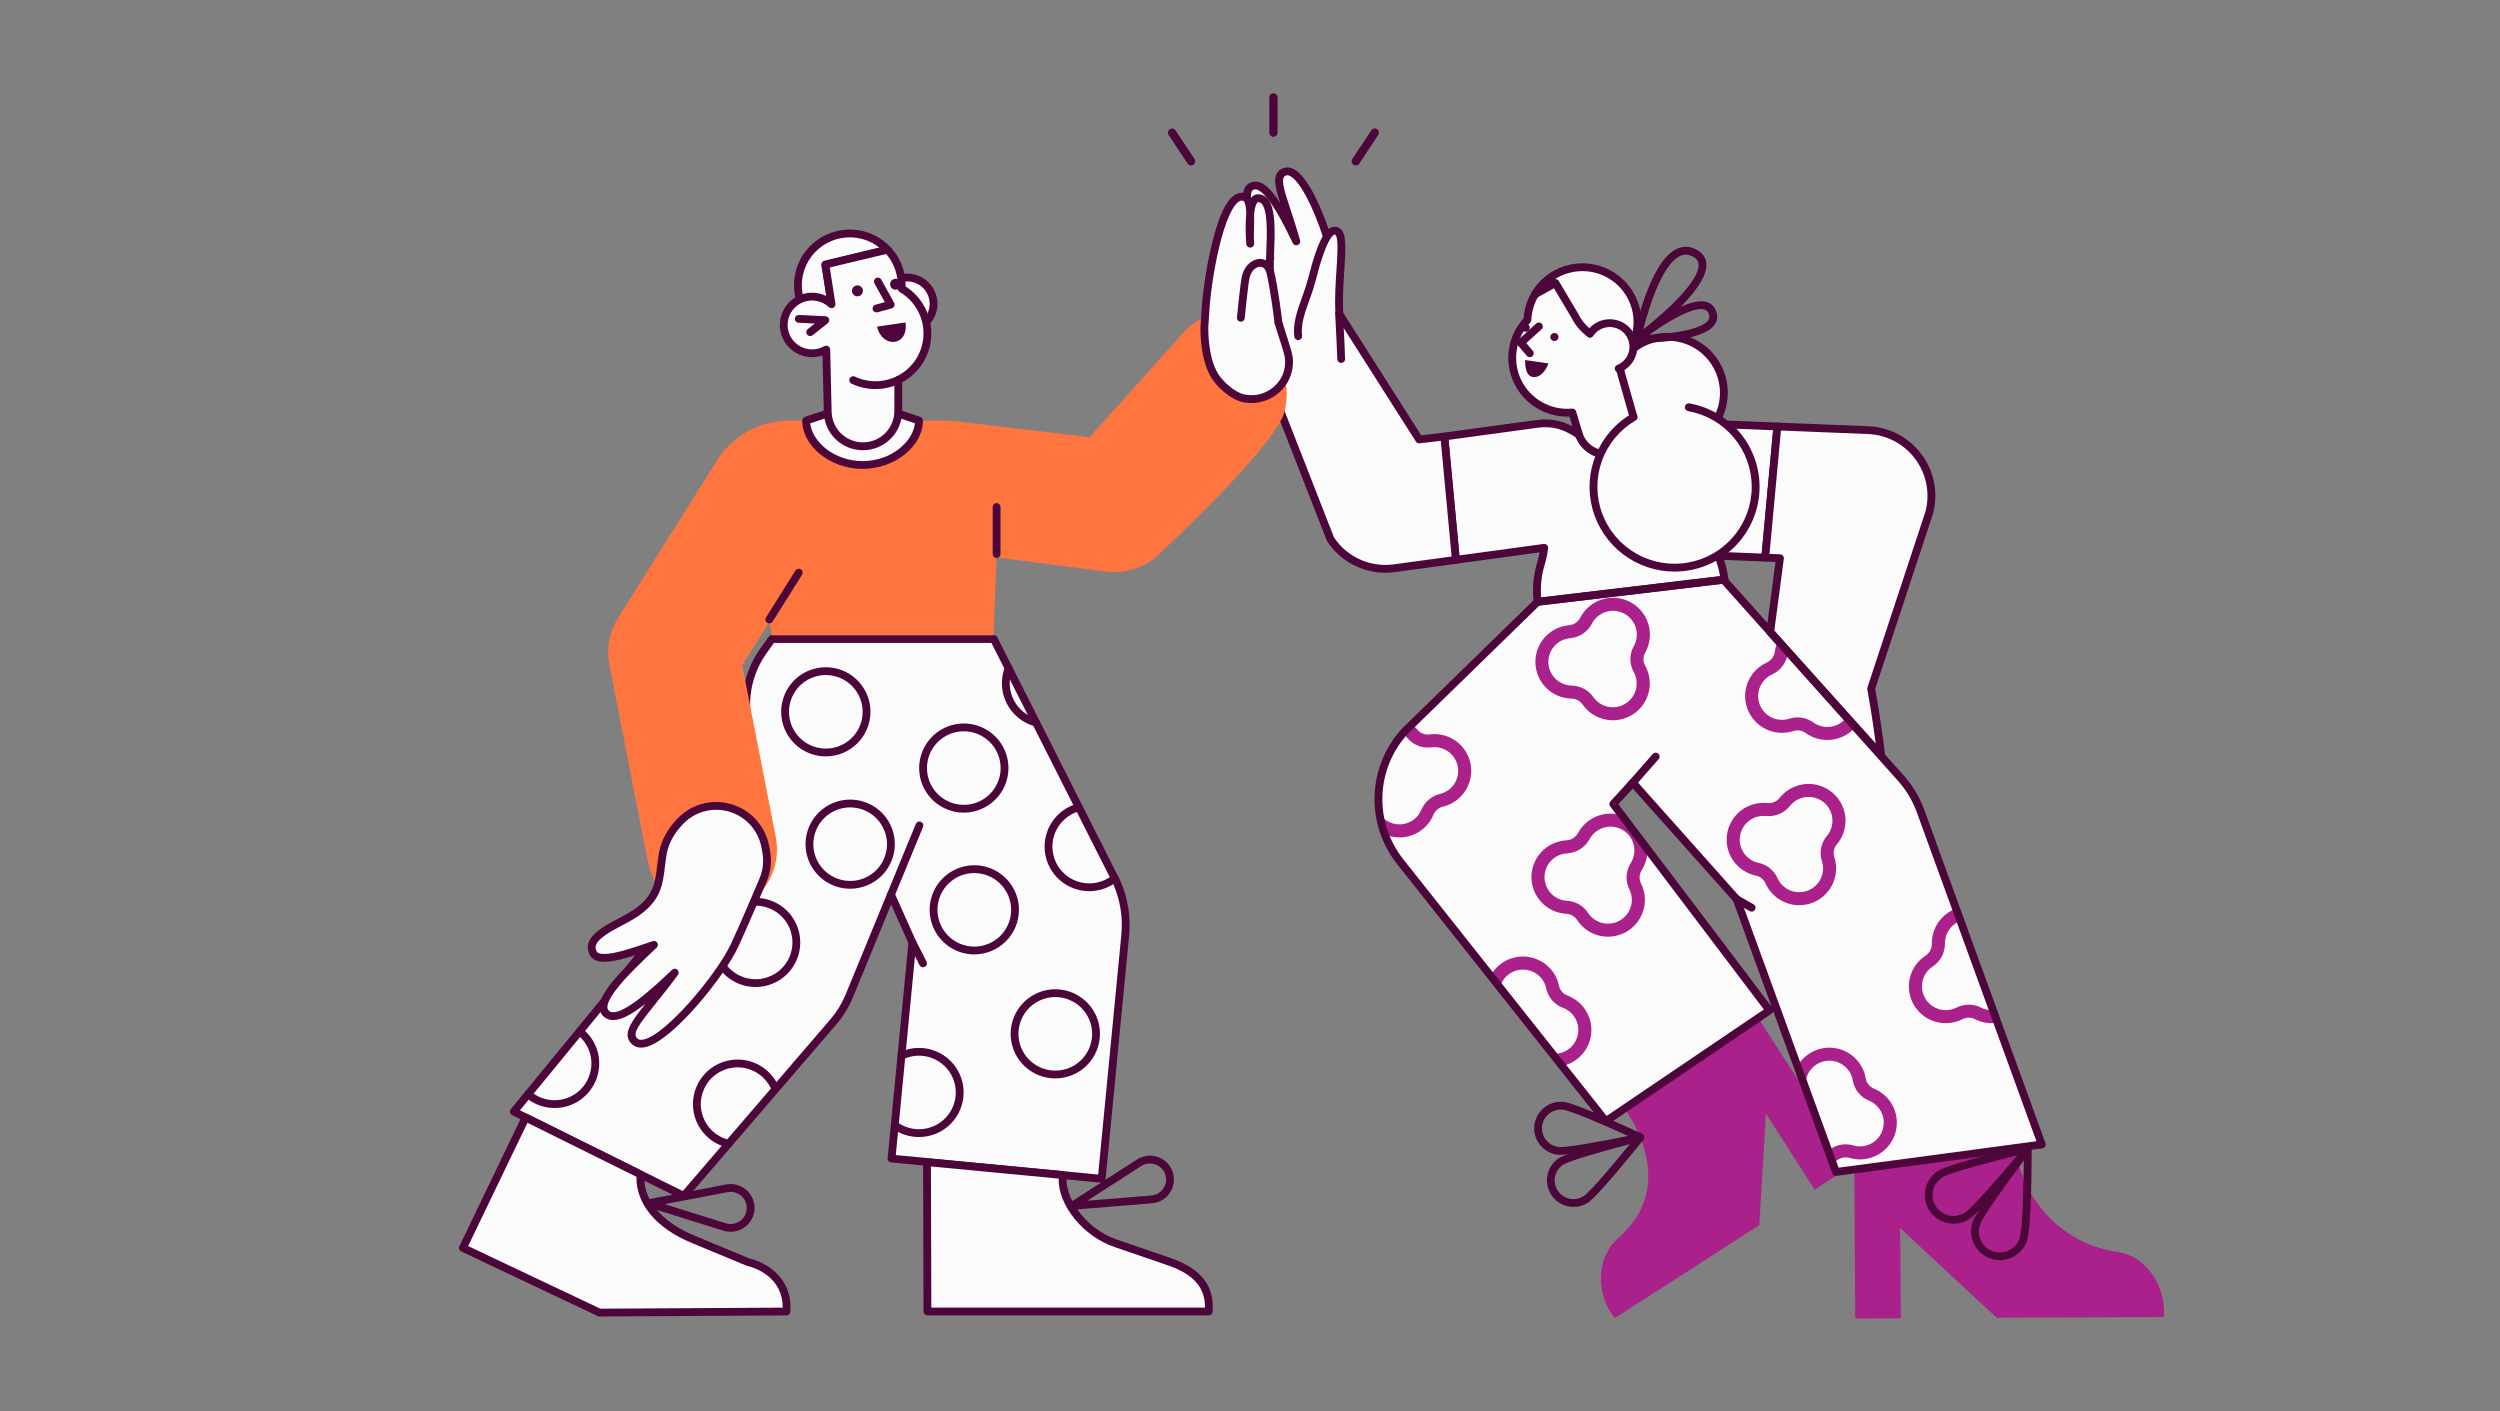 <svg width="388" height="219" viewBox="0 0 388 219" fill="none" xmlns="http://www.w3.org/2000/svg">
<rect x="0" y="0" width="388" height="219" fill="#808080" stroke="none"/>
<g clip-path="url(#clip0_1_7597)">
<path d="M258.831 69.649C263.645 69.649 267.548 65.759 267.548 60.96C267.548 56.162 263.645 52.272 258.831 52.272C254.017 52.272 250.115 56.162 250.115 60.96C250.115 65.759 254.017 69.649 258.831 69.649Z" fill="#FBFBFB"/>
<path d="M258.831 70.255C256.987 70.255 255.184 69.71 253.651 68.689C252.117 67.667 250.922 66.216 250.216 64.517C249.51 62.819 249.326 60.95 249.686 59.147C250.045 57.344 250.933 55.688 252.238 54.388C253.542 53.088 255.203 52.202 257.012 51.844C258.821 51.485 260.696 51.669 262.4 52.373C264.104 53.076 265.56 54.267 266.585 55.796C267.609 57.325 268.156 59.122 268.156 60.96C268.153 63.425 267.17 65.787 265.422 67.53C263.674 69.272 261.304 70.252 258.831 70.255ZM258.831 52.877C257.228 52.877 255.66 53.352 254.326 54.24C252.993 55.128 251.954 56.39 251.34 57.867C250.726 59.344 250.566 60.969 250.878 62.537C251.191 64.105 251.964 65.545 253.098 66.675C254.232 67.806 255.676 68.576 257.249 68.888C258.822 69.199 260.453 69.039 261.934 68.428C263.416 67.816 264.682 66.78 265.573 65.451C266.464 64.121 266.94 62.559 266.94 60.96C266.937 58.817 266.082 56.763 264.562 55.248C263.042 53.732 260.981 52.88 258.831 52.877Z" fill="#4C063A"/>
<path d="M269.52 139.544L284.945 181.891L316.886 177.623L298.06 125.856C297.348 123.9 296.253 122.105 294.839 120.576L267.658 90.158C267.651 90.089 267.647 90.02 267.638 89.95L267.488 89.968L267.472 89.95L267.447 89.973L238.636 93.401L218.081 113.441C215.557 116.192 214.097 119.749 213.962 123.475C213.827 127.201 215.026 130.853 217.345 133.779L249.224 174.01L274.62 156.81L250.382 124.781L253.414 121.474L269.52 139.544Z" fill="#FBFBFB"/>
<path d="M244.976 67.429C242.982 66.084 241.111 65.438 238.537 65.789L224.156 67.747L225.954 86.886L239.664 85.019C239.56 85.874 239.382 86.717 239.133 87.541C238.568 89.44 238.399 91.434 238.636 93.401L267.639 89.956C267.488 88.684 267.169 87.439 266.69 86.251L273.965 86.545L275.849 66.191L267.883 65.868L253.161 70.465C250.787 71.206 248.038 70.983 246.263 69.245L244.976 67.429Z" fill="#FBFBFB"/>
<path d="M238.635 94.008C238.486 94.007 238.343 93.953 238.232 93.855C238.121 93.756 238.05 93.621 238.032 93.474C237.782 91.425 237.958 89.347 238.549 87.369C238.712 86.831 238.843 86.283 238.942 85.73L226.036 87.488C225.955 87.499 225.872 87.493 225.793 87.472C225.714 87.45 225.64 87.413 225.575 87.362C225.511 87.311 225.458 87.248 225.419 87.176C225.38 87.104 225.356 87.025 225.348 86.944L223.55 67.804C223.535 67.648 223.582 67.493 223.679 67.37C223.777 67.248 223.918 67.168 224.073 67.147L238.454 65.189C240.951 64.848 243.003 65.369 245.316 66.928C245.377 66.969 245.43 67.02 245.472 67.08L246.726 68.85C248.461 70.511 251.089 70.477 252.979 69.887L267.701 65.291C267.768 65.27 267.837 65.26 267.907 65.263L275.873 65.586C275.955 65.589 276.036 65.609 276.111 65.644C276.185 65.68 276.251 65.73 276.306 65.792C276.36 65.854 276.401 65.926 276.427 66.004C276.452 66.083 276.461 66.165 276.454 66.247L274.57 86.601C274.556 86.756 274.482 86.899 274.365 87.001C274.248 87.103 274.096 87.157 273.94 87.151L267.573 86.894C267.897 87.866 268.121 88.868 268.242 89.885C268.261 90.045 268.215 90.205 268.116 90.332C268.016 90.458 267.87 90.54 267.71 90.559L238.707 94.004C238.683 94.006 238.659 94.008 238.635 94.008ZM239.664 84.413C239.75 84.413 239.835 84.431 239.913 84.467C239.992 84.502 240.062 84.554 240.119 84.618C240.176 84.682 240.219 84.758 240.244 84.84C240.27 84.922 240.278 85.008 240.267 85.093C240.158 85.982 239.973 86.859 239.715 87.717C239.23 89.34 239.048 91.038 239.18 92.726L266.95 89.427C266.784 88.417 266.508 87.427 266.125 86.477C266.087 86.383 266.073 86.281 266.085 86.181C266.097 86.08 266.134 85.984 266.192 85.902C266.251 85.819 266.329 85.752 266.42 85.707C266.511 85.663 266.612 85.641 266.714 85.645L273.412 85.916L275.184 66.771L267.964 66.479L253.343 71.043C250.485 71.936 247.608 71.413 245.837 69.677C245.811 69.652 245.787 69.624 245.766 69.595L244.544 67.871C242.514 66.523 240.791 66.094 238.619 66.389L224.816 68.269L226.501 86.201L239.582 84.419C239.609 84.415 239.637 84.413 239.664 84.413H239.664Z" fill="#4C063A"/>
<path d="M328.522 194.277C318.724 192.833 313.3 184.389 312.885 178.051C312.269 178.412 292.518 181.576 287.8 181.679L287.927 204.623L295.022 204.588L294.9 190.599L309.879 204.522L335.836 204.397C336.173 199.644 333.222 194.97 328.522 194.277ZM281.346 171.119L272.751 157.83C272.363 158.156 252.331 171.894 252.329 171.892C252.301 171.971 252.268 172.052 252.233 172.136C252.23 172.141 252.227 172.146 252.225 172.151C255.754 177.416 258.556 185.622 251.164 192.139C247.608 195.279 247.697 200.802 250.584 204.599L273.041 190.149L274.07 172.836L281.636 184.62L285.33 182.239C285.095 182.094 281.547 172.095 281.346 171.119Z" fill="#AA218B"/>
<path d="M291.951 117.228C291.319 111.752 290.404 106.879 290.404 106.879L299.392 79.644C299.798 78.163 299.864 76.611 299.584 75.101C299.305 73.592 298.687 72.165 297.778 70.926C296.868 69.688 295.69 68.669 294.331 67.948C292.973 67.226 291.468 66.818 289.929 66.756L275.849 66.189L273.966 86.545L276.248 86.638L274.733 98.075L291.951 117.228Z" fill="#FBFBFB"/>
<path d="M291.951 117.835C291.866 117.835 291.781 117.817 291.703 117.782C291.625 117.747 291.555 117.696 291.498 117.633L274.28 98.479C274.222 98.414 274.178 98.337 274.152 98.254C274.126 98.17 274.119 98.082 274.13 97.995L275.558 87.216L273.941 87.15C273.858 87.147 273.777 87.127 273.703 87.091C273.629 87.056 273.562 87.006 273.508 86.944C273.454 86.882 273.413 86.81 273.387 86.731C273.362 86.653 273.352 86.571 273.36 86.489L275.243 66.133C275.257 65.978 275.331 65.834 275.448 65.732C275.565 65.629 275.718 65.576 275.873 65.583L289.954 66.15C291.584 66.216 293.178 66.648 294.617 67.412C296.057 68.177 297.305 69.256 298.268 70.568C299.232 71.88 299.886 73.392 300.182 74.991C300.478 76.59 300.409 78.235 299.979 79.804C299.976 79.814 299.973 79.824 299.97 79.833L291.03 106.921C291.19 107.796 291.991 112.265 292.556 117.159C292.565 117.244 292.557 117.33 292.531 117.412C292.505 117.493 292.462 117.568 292.405 117.632C292.348 117.696 292.278 117.747 292.2 117.782C292.122 117.816 292.037 117.835 291.951 117.835L291.951 117.835ZM275.373 97.878L291.113 115.388C290.52 110.809 289.814 107.033 289.806 106.991C289.787 106.89 289.794 106.787 289.826 106.69L298.809 79.47C299.189 78.078 299.248 76.619 298.984 75.201C298.719 73.782 298.138 72.442 297.282 71.279C296.427 70.115 295.319 69.159 294.042 68.481C292.765 67.803 291.351 67.421 289.905 67.362L276.401 66.818L274.629 85.965L276.272 86.032C276.357 86.036 276.439 86.057 276.515 86.094C276.591 86.131 276.658 86.183 276.713 86.248C276.767 86.312 276.808 86.387 276.831 86.468C276.855 86.549 276.861 86.634 276.85 86.717L275.373 97.878Z" fill="#4C063A"/>
<path d="M238.213 45.706C238.028 46.02 237.864 46.345 237.722 46.68C237.32 47.625 237.093 48.635 237.052 49.661C235.853 50.917 235.067 52.508 234.799 54.222C234.531 55.935 234.794 57.689 235.552 59.25C236.311 60.81 237.529 62.103 239.043 62.956C240.558 63.808 242.298 64.18 244.03 64.02L244.606 65.975L245.026 67.329C245.254 68.102 245.691 68.797 246.289 69.339C246.886 69.881 247.622 70.249 248.415 70.403L254.169 67.023L251.533 57.728L251.331 50.049L241.803 43.179L239.979 44.189L238.213 45.706Z" fill="#FBFBFB"/>
<path d="M248.416 71.008C248.377 71.008 248.338 71.005 248.3 70.997C247.396 70.824 246.558 70.406 245.877 69.789C245.197 69.172 244.7 68.38 244.442 67.499L244.025 66.153L243.584 64.656C241.784 64.722 240.004 64.258 238.467 63.322C236.93 62.385 235.705 61.017 234.944 59.39C234.183 57.762 233.921 55.947 234.19 54.172C234.459 52.397 235.247 50.74 236.456 49.409C236.522 48.387 236.761 47.385 237.162 46.442C237.315 46.083 237.491 45.734 237.689 45.398C237.723 45.34 237.766 45.289 237.816 45.246L239.582 43.729C239.614 43.702 239.648 43.678 239.684 43.658L241.508 42.648C241.609 42.592 241.724 42.566 241.84 42.572C241.955 42.579 242.066 42.619 242.16 42.686L251.688 49.557C251.763 49.611 251.825 49.683 251.869 49.765C251.913 49.847 251.937 49.939 251.939 50.032L252.14 57.635L254.755 66.857C254.792 66.986 254.784 67.123 254.734 67.247C254.684 67.371 254.594 67.476 254.479 67.544L248.724 70.924C248.631 70.979 248.524 71.008 248.416 71.008ZM244.031 63.413C244.162 63.413 244.29 63.456 244.395 63.534C244.5 63.613 244.577 63.723 244.614 63.849L245.19 65.803L245.607 67.149C245.791 67.781 246.137 68.355 246.612 68.812C247.087 69.27 247.673 69.596 248.314 69.758L253.456 66.737L250.948 57.89C250.935 57.842 250.927 57.792 250.926 57.742L250.731 50.362L241.76 43.895L240.329 44.688L238.687 46.097C238.535 46.361 238.4 46.634 238.281 46.914C237.907 47.792 237.696 48.731 237.658 49.684C237.653 49.831 237.593 49.971 237.491 50.078C236.377 51.245 235.647 52.723 235.398 54.314C235.15 55.905 235.394 57.535 236.098 58.984C236.802 60.434 237.933 61.635 239.34 62.426C240.748 63.218 242.363 63.563 243.972 63.416C243.993 63.414 244.012 63.413 244.031 63.413ZM244.218 187.311C243.333 187.311 242.471 187.027 241.76 186.503C241.048 185.978 240.524 185.24 240.264 184.396C240.004 183.553 240.022 182.649 240.316 181.817C240.609 180.984 241.163 180.268 241.895 179.772C243.581 178.69 253.324 176.205 254.43 175.926C254.553 175.894 254.684 175.903 254.802 175.949C254.92 175.995 255.021 176.078 255.09 176.184C255.159 176.291 255.193 176.416 255.187 176.543C255.181 176.67 255.135 176.791 255.056 176.89C254.346 177.78 248.069 185.616 246.396 186.693C246.378 186.705 246.36 186.715 246.341 186.724C245.7 187.108 244.966 187.311 244.218 187.311ZM252.955 177.559C249.384 178.499 243.634 180.098 242.565 180.783C241.932 181.211 241.494 181.87 241.343 182.616C241.192 183.363 241.34 184.14 241.757 184.778C242.173 185.417 242.824 185.868 243.57 186.034C244.317 186.2 245.098 186.067 245.747 185.665L245.768 185.654C246.879 184.898 250.652 180.39 252.956 177.559H252.955Z" fill="#4C063A"/>
<path d="M242.137 179.23C242.017 179.231 241.896 179.226 241.776 179.214C241.237 179.152 240.715 178.986 240.24 178.724C239.764 178.461 239.346 178.108 239.008 177.685C238.669 177.261 238.418 176.775 238.268 176.255C238.119 175.735 238.073 175.19 238.134 174.652C238.196 174.114 238.363 173.593 238.626 173.12C238.889 172.646 239.243 172.229 239.668 171.892C240.093 171.555 240.581 171.304 241.103 171.155C241.625 171.006 242.171 170.96 242.711 171.021C244.688 171.244 253.805 175.482 254.838 175.965C254.953 176.019 255.048 176.107 255.11 176.218C255.172 176.329 255.198 176.456 255.184 176.582C255.17 176.708 255.116 176.826 255.03 176.921C254.945 177.015 254.832 177.08 254.708 177.106C253.649 177.333 244.733 179.23 242.137 179.23ZM242.238 172.207C241.492 172.207 240.774 172.492 240.232 173.003C239.69 173.514 239.365 174.212 239.324 174.955C239.282 175.698 239.527 176.428 240.009 176.996C240.491 177.564 241.173 177.926 241.914 178.009C243.089 178.143 248.454 177.162 252.662 176.297C248.756 174.513 243.746 172.358 242.574 172.226C242.462 172.213 242.35 172.207 242.238 172.207H242.238ZM310.376 195.567C309.666 195.567 308.967 195.399 308.336 195.077C307.705 194.754 307.16 194.287 306.747 193.713C306.333 193.139 306.062 192.475 305.956 191.776C305.851 191.077 305.914 190.363 306.14 189.693C306.831 187.645 313.469 178.914 314.223 177.925C314.301 177.824 314.407 177.75 314.529 177.712C314.651 177.675 314.781 177.677 314.902 177.717C315.023 177.758 315.127 177.835 315.202 177.938C315.276 178.041 315.316 178.165 315.316 178.292C315.316 179.533 315.294 190.479 314.603 192.534C314.304 193.417 313.736 194.184 312.978 194.728C312.22 195.271 311.31 195.565 310.376 195.567ZM314.09 180.117C311.682 183.331 307.745 188.742 307.293 190.08C307.153 190.484 307.095 190.911 307.121 191.338C307.148 191.764 307.259 192.181 307.448 192.565C307.637 192.948 307.9 193.291 308.223 193.572C308.545 193.854 308.92 194.069 309.326 194.206C309.732 194.342 310.162 194.397 310.589 194.367C311.017 194.338 311.434 194.224 311.818 194.033C312.201 193.842 312.543 193.577 312.823 193.253C313.103 192.93 313.316 192.555 313.45 192.149C313.901 190.803 314.054 184.125 314.09 180.117H314.09Z" fill="#4C063A"/>
<path d="M303.205 189.916C302.236 189.918 301.291 189.605 300.516 189.024C299.74 188.443 299.176 187.627 298.908 186.698C298.639 185.768 298.682 184.777 299.029 183.875C299.376 182.972 300.009 182.206 300.831 181.694C302.659 180.549 313.353 177.99 314.566 177.702C314.69 177.673 314.82 177.683 314.938 177.731C315.056 177.779 315.155 177.863 315.223 177.97C315.29 178.078 315.322 178.204 315.314 178.331C315.306 178.457 315.258 178.578 315.177 178.676C314.387 179.637 307.403 188.095 305.565 189.24C304.858 189.682 304.04 189.917 303.205 189.916ZM313.07 179.313C309.161 180.277 302.67 181.973 301.477 182.721C301.112 182.945 300.796 183.238 300.545 183.585C300.294 183.931 300.115 184.324 300.017 184.74C299.919 185.155 299.905 185.586 299.975 186.008C300.045 186.429 300.198 186.832 300.425 187.195C300.652 187.557 300.949 187.871 301.298 188.118C301.648 188.365 302.043 188.541 302.46 188.636C302.878 188.731 303.311 188.742 303.733 188.669C304.155 188.596 304.559 188.441 304.92 188.212C306.121 187.464 310.49 182.392 313.07 179.313V179.313Z" fill="#4C063A"/>
<path d="M309.173 156.776C308.568 156.787 307.97 156.648 307.431 156.372C306.849 156.077 306.205 155.923 305.551 155.923C304.898 155.923 304.253 156.077 303.671 156.372C302.826 156.803 301.847 156.893 300.937 156.624C300.027 156.355 299.256 155.748 298.782 154.928C298.309 154.108 298.169 153.138 298.393 152.219C298.617 151.3 299.186 150.501 299.984 149.989C300.571 149.595 301.049 149.061 301.375 148.435C301.701 147.809 301.864 147.112 301.849 146.407V146.392C301.848 145.684 302.05 144.992 302.433 144.396C302.815 143.801 303.36 143.327 304.005 143.031C303.786 142.379 303.641 141.706 303.571 141.022C302.47 141.428 301.52 142.16 300.849 143.121C300.178 144.082 299.82 145.224 299.821 146.395V146.439C299.831 146.805 299.748 147.168 299.58 147.494C299.413 147.82 299.166 148.098 298.862 148.305C297.631 149.102 296.755 150.339 296.413 151.762C296.071 153.185 296.291 154.684 297.026 155.951C297.761 157.217 298.956 158.153 300.364 158.567C301.772 158.98 303.285 158.839 304.592 158.172C304.888 158.021 305.216 157.943 305.549 157.943C305.882 157.943 306.21 158.021 306.507 158.172C307.593 158.727 308.829 158.921 310.034 158.723C309.725 158.084 309.438 157.435 309.173 156.776ZM290.837 168.95C290.506 168.815 290.215 168.598 289.991 168.32C289.767 168.042 289.617 167.712 289.556 167.361C289.529 167.196 289.495 167.033 289.453 166.871C289.171 165.785 288.573 164.806 287.735 164.056C286.897 163.307 285.856 162.821 284.742 162.659C283.628 162.498 282.491 162.667 281.474 163.147C280.456 163.626 279.603 164.394 279.022 165.355C279.333 166.253 279.842 167.071 280.238 167.935C280.325 167.076 280.712 166.274 281.331 165.67C281.951 165.067 282.764 164.699 283.628 164.632C284.492 164.565 285.352 164.803 286.058 165.305C286.763 165.806 287.27 166.538 287.489 167.374C287.517 167.486 287.539 167.59 287.556 167.693L287.558 167.702C287.676 168.391 287.968 169.039 288.406 169.584C288.845 170.13 289.416 170.554 290.065 170.819C290.943 171.178 291.649 171.86 292.037 172.723C292.425 173.587 292.465 174.566 292.149 175.458C291.833 176.35 291.185 177.087 290.339 177.517C289.493 177.946 288.514 178.035 287.604 177.765C286.976 177.582 286.312 177.55 285.669 177.672C285.025 177.793 284.42 178.065 283.902 178.464C283.886 178.475 283.87 178.485 283.855 178.496C284.029 179.168 284.259 179.825 284.541 180.46C284.749 180.34 284.95 180.207 285.141 180.062C285.405 179.858 285.714 179.72 286.043 179.657C286.371 179.595 286.71 179.61 287.031 179.703C288.439 180.12 289.954 179.981 291.263 179.316C292.571 178.651 293.573 177.51 294.062 176.129C294.551 174.749 294.488 173.233 293.888 171.897C293.287 170.561 292.195 169.506 290.836 168.95L290.837 168.95ZM286.338 111.617C285.726 112.288 284.888 112.71 283.984 112.805C283.08 112.899 282.172 112.658 281.435 112.129C280.905 111.744 280.291 111.491 279.644 111.388C278.997 111.286 278.335 111.338 277.712 111.54C276.81 111.832 275.83 111.768 274.974 111.361C274.118 110.954 273.452 110.236 273.112 109.353C272.772 108.471 272.785 107.492 273.148 106.618C273.511 105.745 274.196 105.044 275.063 104.66C275.705 104.361 276.261 103.906 276.681 103.336C277.1 102.766 277.368 102.101 277.461 101.4C277.463 101.387 277.465 101.372 277.466 101.357C277.477 101.288 277.495 101.222 277.51 101.155C277.012 100.601 276.477 100.081 275.909 99.599C275.69 100.073 275.537 100.575 275.456 101.09C275.452 101.116 275.449 101.141 275.448 101.167C275.395 101.523 275.255 101.86 275.04 102.149C274.825 102.438 274.542 102.67 274.216 102.824C272.881 103.424 271.828 104.512 271.273 105.863C270.718 107.213 270.702 108.725 271.23 110.086C271.758 111.448 272.789 112.556 274.111 113.184C275.433 113.811 276.946 113.91 278.339 113.46C278.658 113.357 278.997 113.331 279.328 113.383C279.66 113.436 279.974 113.566 280.245 113.764C281.382 114.582 282.782 114.957 284.178 114.816C285.574 114.675 286.869 114.028 287.819 112.999C287.317 112.547 286.823 112.087 286.338 111.617ZM228.181 118.318C227.856 116.943 227.03 115.737 225.863 114.936C224.696 114.134 223.272 113.794 221.868 113.98C221.512 114.027 221.15 113.982 220.816 113.851C220.482 113.72 220.187 113.506 219.959 113.229C219.85 113.098 219.739 112.98 219.641 112.876L219.627 112.861C219.445 112.677 219.252 112.505 219.048 112.348C218.61 112.864 218.185 113.389 217.736 113.896C217.891 114.008 218.036 114.133 218.171 114.268C218.25 114.351 218.325 114.43 218.396 114.516C218.842 115.057 219.419 115.476 220.072 115.733C220.725 115.989 221.433 116.076 222.129 115.984C223.069 115.861 224.021 116.102 224.788 116.659C225.554 117.215 226.077 118.043 226.249 118.973C226.421 119.902 226.228 120.862 225.71 121.654C225.193 122.445 224.39 123.009 223.467 123.228C222.831 123.38 222.241 123.68 221.743 124.103C221.246 124.526 220.856 125.061 220.606 125.663C220.352 126.277 219.936 126.812 219.402 127.211C218.869 127.609 218.237 127.856 217.573 127.926C216.91 127.996 216.24 127.885 215.635 127.607C215.029 127.328 214.511 126.892 214.134 126.343C214.2 127.353 214.351 128.356 214.583 129.341C215.392 129.755 216.288 129.971 217.197 129.97C218.33 129.97 219.438 129.633 220.378 129.003C221.319 128.374 222.051 127.479 222.48 126.434C222.608 126.127 222.806 125.855 223.059 125.64C223.312 125.424 223.613 125.272 223.937 125.194C225.414 124.842 226.69 123.92 227.486 122.631C228.282 121.342 228.532 119.79 228.181 118.318ZM254.783 135.08C254.859 134.952 254.933 134.821 255.005 134.686C255.611 133.567 255.822 132.276 255.603 131.023C255.079 130.376 254.562 129.722 254.053 129.063C253.224 128.313 252.35 127.608 251.549 126.829C251.433 126.719 251.344 126.582 251.292 126.431C250.065 126.139 248.776 126.259 247.623 126.771C246.471 127.283 245.521 128.159 244.918 129.264V129.266L244.902 129.294C244.726 129.615 244.472 129.887 244.163 130.084C243.854 130.281 243.5 130.397 243.134 130.422C241.666 130.492 240.282 131.122 239.268 132.18C238.253 133.239 237.685 134.646 237.681 136.11C237.678 137.574 238.239 138.984 239.248 140.047C240.258 141.111 241.638 141.747 243.105 141.824C243.438 141.842 243.761 141.938 244.05 142.105C244.338 142.271 244.583 142.503 244.764 142.781C245.561 144.001 246.796 144.871 248.215 145.213C249.635 145.555 251.132 145.343 252.4 144.622C253.669 143.9 254.612 142.722 255.038 141.33C255.465 139.938 255.341 138.436 254.693 137.131C254.532 136.812 254.456 136.458 254.47 136.101C254.485 135.745 254.59 135.398 254.777 135.093L254.783 135.08ZM253.217 133.733C253.159 133.841 253.1 133.948 253.038 134.053C252.675 134.648 252.47 135.325 252.442 136.021C252.414 136.717 252.563 137.408 252.877 138.03C253.294 138.873 253.373 139.843 253.098 140.742C252.822 141.64 252.213 142.4 251.394 142.866C250.576 143.332 249.609 143.469 248.693 143.249C247.776 143.029 246.979 142.468 246.463 141.681C246.107 141.135 245.627 140.681 245.062 140.355C244.497 140.03 243.863 139.842 243.211 139.807C242.262 139.756 241.37 139.343 240.718 138.655C240.066 137.966 239.705 137.053 239.71 136.106C239.714 135.16 240.084 134.251 240.743 133.568C241.401 132.886 242.298 132.482 243.247 132.44C243.952 132.396 244.635 132.176 245.233 131.799C245.831 131.423 246.324 130.903 246.667 130.286L246.671 130.279C246.679 130.266 246.686 130.253 246.694 130.24C246.924 129.813 247.236 129.436 247.612 129.129C247.989 128.822 248.422 128.593 248.888 128.453C249.353 128.313 249.842 128.266 250.326 128.315C250.81 128.363 251.279 128.506 251.707 128.736C252.136 128.965 252.514 129.276 252.822 129.651C253.13 130.027 253.36 130.459 253.5 130.923C253.641 131.387 253.688 131.874 253.639 132.356C253.59 132.838 253.447 133.306 253.217 133.733ZM243.275 154.513C242.939 154.388 242.642 154.179 242.41 153.907C242.178 153.634 242.019 153.308 241.949 152.957C241.917 152.797 241.879 152.638 241.834 152.481C241.831 152.47 241.828 152.461 241.825 152.45C241.49 151.39 240.852 150.45 239.99 149.746C239.127 149.042 238.077 148.604 236.968 148.487C235.859 148.369 234.74 148.577 233.748 149.084C232.756 149.591 231.934 150.376 231.383 151.343C231.892 151.867 232.384 152.408 232.87 152.953C233.124 152.222 233.603 151.589 234.238 151.144C234.874 150.699 235.633 150.465 236.41 150.475C237.186 150.485 237.94 150.738 238.564 151.198C239.188 151.659 239.65 152.303 239.886 153.041C239.916 153.146 239.941 153.252 239.962 153.356V153.357C240.099 154.043 240.409 154.683 240.864 155.216C241.318 155.75 241.902 156.159 242.559 156.404C243.448 156.738 244.175 157.399 244.588 158.252C245.001 159.105 245.069 160.084 244.778 160.986C244.487 161.887 243.859 162.643 243.025 163.095C242.19 163.548 241.213 163.663 240.295 163.417C240.284 163.414 240.272 163.412 240.261 163.409C240.953 164.07 241.603 164.775 242.252 165.48C243.488 165.262 244.618 164.645 245.468 163.725C246.318 162.805 246.842 161.631 246.958 160.386C247.074 159.14 246.777 157.891 246.111 156.83C245.446 155.769 244.449 154.955 243.275 154.514L243.275 154.513Z" fill="#AA218B"/>
<path d="M254.091 53.212C254.002 53.212 253.913 53.193 253.831 53.154C253.75 53.116 253.678 53.06 253.621 52.991C253.564 52.922 253.523 52.84 253.501 52.754C253.48 52.666 253.477 52.576 253.495 52.488C253.59 52.01 255.882 40.751 260.164 38.661C260.636 38.421 261.159 38.3 261.689 38.306C262.219 38.312 262.739 38.447 263.205 38.697C264.443 39.314 264.77 40.233 264.827 40.896C265.186 45.119 255.55 52.291 254.451 53.095C254.346 53.171 254.221 53.212 254.091 53.212ZM261.638 39.521C261.312 39.524 260.99 39.602 260.7 39.75C258.036 41.05 255.976 47.381 255.052 51.112C258.355 48.51 263.837 43.61 263.615 40.998C263.587 40.666 263.457 40.178 262.662 39.782C262.346 39.616 261.995 39.527 261.638 39.521Z" fill="#4C063A"/>
<path d="M254.18 53.212H254.089C253.963 53.212 253.841 53.172 253.738 53.099C253.636 53.027 253.558 52.924 253.517 52.805C253.476 52.687 253.472 52.558 253.507 52.438C253.542 52.317 253.614 52.21 253.713 52.132C254.489 51.515 261.394 46.126 264.688 46.823C265.006 46.883 265.307 47.015 265.567 47.208C265.826 47.402 266.038 47.652 266.186 47.94C266.73 48.993 266.489 49.792 266.19 50.277C264.456 53.099 255.587 53.212 254.18 53.212ZM264.004 47.967C261.993 47.967 258.321 50.27 255.965 51.959C259.616 51.794 264.248 51.118 265.153 49.644C265.28 49.437 265.414 49.093 265.106 48.497C265.041 48.368 264.946 48.257 264.829 48.172C264.713 48.087 264.577 48.031 264.435 48.009C264.293 47.98 264.149 47.966 264.004 47.967ZM253.051 122.481C252.935 122.481 252.82 122.447 252.722 122.384C252.624 122.321 252.546 122.231 252.498 122.125C252.45 122.019 252.433 121.901 252.45 121.786C252.467 121.671 252.517 121.563 252.594 121.475L256.496 117.032C256.548 116.97 256.612 116.919 256.684 116.882C256.756 116.846 256.835 116.824 256.916 116.817C256.996 116.811 257.077 116.821 257.154 116.847C257.231 116.872 257.302 116.913 257.363 116.966C257.423 117.019 257.473 117.084 257.508 117.156C257.544 117.229 257.565 117.307 257.569 117.388C257.574 117.468 257.562 117.549 257.535 117.625C257.508 117.701 257.466 117.771 257.411 117.83L253.509 122.274C253.452 122.339 253.382 122.391 253.303 122.427C253.224 122.463 253.138 122.481 253.051 122.481ZM271.853 141.486C271.747 141.486 271.643 141.458 271.551 141.405L269.214 140.07C269.141 140.032 269.077 139.98 269.026 139.917C268.974 139.853 268.935 139.781 268.913 139.702C268.89 139.624 268.883 139.542 268.893 139.461C268.902 139.38 268.928 139.302 268.969 139.231C269.01 139.161 269.064 139.099 269.13 139.05C269.195 139 269.269 138.965 269.349 138.945C269.428 138.925 269.51 138.922 269.591 138.934C269.672 138.947 269.749 138.976 269.819 139.019L272.156 140.355C272.272 140.421 272.363 140.524 272.414 140.648C272.466 140.771 272.475 140.908 272.44 141.037C272.405 141.166 272.329 141.28 272.223 141.361C272.116 141.442 271.986 141.486 271.852 141.486H271.853Z" fill="#4C063A"/>
<path d="M279.243 140.492C278.136 140.49 277.054 140.17 276.125 139.569C275.197 138.968 274.463 138.113 274.011 137.105C273.876 136.801 273.671 136.533 273.412 136.323C273.153 136.113 272.848 135.968 272.521 135.898C271.084 135.596 269.818 134.756 268.985 133.55C268.152 132.344 267.816 130.865 268.046 129.419C268.275 127.973 269.054 126.671 270.22 125.78C271.386 124.89 272.85 124.481 274.311 124.636C274.672 124.668 275.036 124.61 275.369 124.467C275.703 124.324 275.995 124.1 276.221 123.817C276.236 123.796 276.252 123.775 276.269 123.754C277.207 122.614 278.551 121.88 280.019 121.706C281.488 121.532 282.967 121.931 284.147 122.819C285.327 123.708 286.117 125.017 286.351 126.473C286.585 127.928 286.244 129.418 285.401 130.629C285.305 130.765 285.204 130.897 285.097 131.024L285.091 131.032C284.858 131.304 284.7 131.631 284.63 131.982C284.56 132.333 284.581 132.695 284.692 133.035C284.967 133.892 285.035 134.8 284.891 135.687C284.747 136.575 284.396 137.416 283.865 138.142C283.334 138.869 282.638 139.46 281.835 139.868C281.032 140.276 280.143 140.49 279.241 140.492H279.243ZM273.709 126.626C272.794 126.624 271.911 126.961 271.23 127.571C270.55 128.18 270.12 129.02 270.024 129.927C269.929 130.834 270.174 131.744 270.712 132.482C271.25 133.219 272.043 133.732 272.939 133.92C273.579 134.056 274.178 134.341 274.686 134.752C275.194 135.163 275.597 135.688 275.863 136.285C276.249 137.145 276.952 137.826 277.826 138.186C278.7 138.546 279.679 138.559 280.563 138.222C281.446 137.885 282.166 137.223 282.575 136.373C282.984 135.523 283.051 134.549 282.762 133.651C282.546 132.986 282.504 132.277 282.64 131.591C282.776 130.904 283.085 130.264 283.539 129.731C283.606 129.65 283.673 129.564 283.743 129.465C284.284 128.684 284.502 127.726 284.352 126.79C284.202 125.853 283.697 125.01 282.94 124.436C282.183 123.861 281.233 123.599 280.287 123.705C279.342 123.81 278.473 124.275 277.862 125.002C277.855 125.012 277.848 125.022 277.84 125.032C277.405 125.593 276.835 126.035 276.183 126.317C275.531 126.599 274.818 126.713 274.11 126.646C273.977 126.633 273.843 126.626 273.709 126.626H273.709ZM250.331 111.785C249.985 111.785 249.639 111.754 249.297 111.692C248.557 111.561 247.85 111.284 247.217 110.878C246.585 110.473 246.039 109.946 245.612 109.328C245.422 109.056 245.17 108.832 244.876 108.675C244.583 108.519 244.256 108.434 243.923 108.428C242.454 108.403 241.05 107.816 240.003 106.788C238.956 105.761 238.345 104.371 238.297 102.907C238.249 101.443 238.767 100.016 239.745 98.923C240.722 97.829 242.084 97.152 243.549 97.031C243.897 96.995 244.231 96.876 244.523 96.684C244.816 96.493 245.057 96.234 245.228 95.929C245.244 95.886 245.263 95.844 245.285 95.803C245.984 94.495 247.166 93.51 248.581 93.055C249.996 92.6 251.533 92.712 252.867 93.366C254.201 94.02 255.227 95.166 255.729 96.561C256.231 97.956 256.169 99.491 255.556 100.841C255.489 100.988 255.417 101.133 255.339 101.275L255.33 101.29C255.155 101.601 255.063 101.951 255.064 102.307C255.065 102.664 255.158 103.014 255.335 103.323C255.813 104.192 256.058 105.169 256.043 106.16C256.028 107.151 255.755 108.121 255.25 108.974C254.745 109.828 254.026 110.536 253.164 111.029C252.302 111.522 251.325 111.782 250.331 111.785ZM247.126 96.657C247.114 96.69 247.099 96.722 247.083 96.754C246.763 97.386 246.289 97.927 245.703 98.327C245.117 98.727 244.439 98.973 243.733 99.042C242.782 99.112 241.895 99.545 241.256 100.251C240.618 100.957 240.278 101.882 240.307 102.832C240.336 103.782 240.732 104.684 241.412 105.35C242.092 106.016 243.004 106.395 243.957 106.407C244.612 106.419 245.254 106.586 245.831 106.894C246.409 107.202 246.904 107.642 247.278 108.177C247.818 108.954 248.637 109.494 249.565 109.686C250.493 109.878 251.46 109.708 252.266 109.211C253.072 108.713 253.655 107.926 253.896 107.012C254.137 106.098 254.017 105.127 253.56 104.299C253.215 103.689 253.034 103.001 253.034 102.301C253.035 101.6 253.216 100.912 253.561 100.302C253.624 100.187 253.669 100.097 253.707 100.013C254.1 99.15 254.145 98.168 253.831 97.273C253.518 96.377 252.87 95.637 252.023 95.205C251.176 94.773 250.195 94.683 249.283 94.953C248.371 95.224 247.599 95.834 247.126 96.658V96.657Z" fill="#AA218B"/>
<path d="M284.944 182.497C284.819 182.497 284.698 182.458 284.595 182.387C284.493 182.315 284.415 182.214 284.373 182.097L275.212 156.948C275.178 157.096 275.088 157.226 274.962 157.312L249.566 174.512C249.439 174.598 249.283 174.633 249.131 174.609C248.979 174.586 248.842 174.506 248.747 174.386L216.868 134.154C214.448 131.121 213.195 127.325 213.335 123.452C213.475 119.579 214.999 115.883 217.632 113.031C217.64 113.023 217.648 113.015 217.656 113.007L238.211 92.968C238.307 92.875 238.431 92.815 238.564 92.799L267.25 89.386C267.33 89.355 267.416 89.341 267.502 89.346C267.52 89.346 267.538 89.348 267.555 89.35L267.566 89.349C267.646 89.34 267.726 89.346 267.803 89.367C267.88 89.389 267.952 89.425 268.014 89.475C268.077 89.524 268.13 89.585 268.169 89.654C268.208 89.724 268.233 89.8 268.242 89.879C268.244 89.888 268.244 89.896 268.245 89.905L295.294 120.172C296.761 121.757 297.896 123.619 298.632 125.648L317.458 177.416C317.489 177.501 317.501 177.592 317.492 177.682C317.483 177.773 317.454 177.86 317.407 177.937C317.36 178.015 317.296 178.081 317.22 178.13C317.144 178.18 317.057 178.212 316.967 178.224L285.025 182.492C284.999 182.495 284.971 182.497 284.944 182.497ZM253.414 120.868H253.418C253.503 120.868 253.588 120.887 253.665 120.922C253.743 120.957 253.812 121.008 253.869 121.071L269.974 139.141C270.026 139.198 270.065 139.264 270.092 139.336L285.349 181.225L316.057 177.123L297.489 126.063C296.806 124.182 295.753 122.456 294.392 120.987L267.245 90.607L238.914 93.978L218.518 113.862C216.086 116.502 214.68 119.922 214.552 123.504C214.424 127.086 215.584 130.596 217.822 133.402L249.351 173.191L273.75 156.666L249.896 125.145C249.811 125.032 249.767 124.893 249.774 124.752C249.781 124.61 249.837 124.476 249.933 124.371L252.965 121.065C253.022 121.003 253.092 120.953 253.169 120.919C253.246 120.885 253.33 120.868 253.414 120.868ZM251.171 124.817L274.958 156.25L268.988 139.859L253.407 122.38L251.171 124.817Z" fill="#4C063A"/>
<path d="M205.952 36.739C204.219 31.38 201.458 25.799 199.33 26.684C197.377 27.491 199.301 30.777 201.19 37.472C198.487 31.835 196.091 27.893 194.173 28.963C192.271 30.03 195.031 35.71 197.159 40.037C194.552 37.926 191.125 34.92 189.791 35.98C187.882 37.498 190.698 40.183 192.378 42.133C196.117 46.483 194.49 48.749 193.84 52.322C193.401 54.7 194.829 57.15 197.031 59.498L206.494 83.685C207.541 85.293 209.026 86.57 210.775 87.368C212.524 88.166 214.465 88.452 216.37 88.191L225.954 86.886L224.156 67.746L220.256 68.198C220.256 68.198 207.903 48.77 207.828 48.668" fill="#FBFBFB"/>
<path d="M215.009 88.891C213.217 88.889 211.453 88.443 209.878 87.592C208.302 86.741 206.964 85.512 205.984 84.017C205.961 83.982 205.942 83.945 205.927 83.906L196.506 59.826C193.885 57.004 192.817 54.512 193.243 52.213C193.363 51.549 193.515 50.937 193.662 50.345C194.308 47.738 194.775 45.853 191.917 42.527C191.725 42.305 191.519 42.074 191.306 41.835C189.952 40.315 188.418 38.592 188.552 37.036C188.579 36.735 188.67 36.443 188.818 36.179C188.966 35.916 189.168 35.686 189.412 35.506C190.75 34.443 193.038 35.957 195.426 37.85C193.186 33.098 191.944 29.518 193.875 28.434C194.114 28.3 194.379 28.216 194.653 28.19C194.926 28.164 195.202 28.196 195.463 28.283C196.43 28.589 197.448 29.586 198.674 31.5C197.753 28.605 197.417 26.819 199.098 26.125C199.35 26.024 199.621 25.978 199.893 25.989C200.164 26 200.431 26.069 200.674 26.19C203.405 27.444 205.848 34.439 206.531 36.553C206.581 36.706 206.567 36.872 206.494 37.015C206.42 37.158 206.292 37.267 206.139 37.316C205.985 37.365 205.818 37.352 205.675 37.279C205.531 37.205 205.423 37.078 205.373 36.925C203.729 31.838 201.635 27.966 200.164 27.29C200.074 27.238 199.973 27.207 199.869 27.199C199.765 27.191 199.661 27.206 199.564 27.244C198.706 27.599 199.192 29.206 200.283 32.518C200.737 33.895 201.252 35.457 201.774 37.309C201.815 37.455 201.799 37.611 201.73 37.745C201.661 37.88 201.544 37.984 201.402 38.037C201.26 38.091 201.103 38.089 200.962 38.033C200.821 37.977 200.706 37.87 200.64 37.734C199.63 35.625 196.944 30.024 195.094 29.438C194.992 29.401 194.883 29.386 194.776 29.395C194.668 29.404 194.563 29.438 194.469 29.492C194.226 29.629 193.76 30.254 194.73 33.081C195.455 35.198 196.755 37.841 197.704 39.77C197.765 39.894 197.782 40.035 197.752 40.171C197.722 40.306 197.646 40.426 197.537 40.513C197.429 40.599 197.294 40.645 197.155 40.645C197.016 40.644 196.881 40.596 196.774 40.508C196.542 40.32 196.311 40.131 196.081 39.942C194.307 38.493 191.003 35.792 190.17 36.454C190.057 36.532 189.962 36.634 189.892 36.753C189.822 36.871 189.779 37.003 189.765 37.139C189.675 38.177 191.084 39.759 192.217 41.03C192.434 41.274 192.645 41.511 192.841 41.738C196.107 45.536 195.493 48.013 194.844 50.635C194.702 51.209 194.555 51.802 194.44 52.43C194.085 54.35 195.079 56.526 197.477 59.084C197.529 59.14 197.57 59.206 197.598 59.278L207.037 83.407C208.029 84.9 209.423 86.084 211.059 86.824C212.695 87.564 214.507 87.83 216.287 87.592L225.294 86.365L223.609 68.422L220.326 68.802C220.212 68.815 220.097 68.796 219.994 68.746C219.891 68.697 219.803 68.62 219.742 68.524C215.539 61.913 207.551 49.353 207.326 49.011C207.236 48.88 207.202 48.719 207.231 48.562C207.259 48.406 207.347 48.267 207.477 48.176C207.607 48.084 207.768 48.047 207.925 48.072C208.082 48.097 208.223 48.182 208.318 48.31C208.389 48.407 214.967 58.75 220.565 67.553L224.086 67.146C224.167 67.136 224.248 67.143 224.326 67.166C224.404 67.188 224.476 67.226 224.539 67.277C224.602 67.328 224.654 67.391 224.693 67.462C224.731 67.533 224.754 67.611 224.762 67.691L226.56 86.831C226.574 86.987 226.528 87.142 226.431 87.264C226.333 87.387 226.192 87.467 226.037 87.488L216.452 88.794C215.974 88.859 215.492 88.891 215.009 88.891Z" fill="#4C063A"/>
<path d="M201.477 52.18C201.13 49.283 202.823 46.529 203.622 43.322C204.744 38.877 205.856 36.137 206.903 35.846C209.314 35.199 207.529 42.317 207.858 48.558" fill="#FBFBFB"/>
<path d="M201.477 52.786C201.328 52.786 201.185 52.731 201.074 52.633C200.963 52.535 200.892 52.399 200.874 52.252C200.625 50.184 201.32 48.255 202.054 46.214C202.431 45.218 202.757 44.205 203.032 43.176C204.688 36.615 205.883 35.5 206.74 35.262C206.955 35.191 207.184 35.174 207.407 35.213C207.63 35.252 207.84 35.347 208.017 35.487C208.961 36.258 208.879 38.236 208.636 41.956C208.502 44.005 208.35 46.328 208.466 48.526C208.47 48.605 208.459 48.685 208.432 48.76C208.405 48.835 208.364 48.904 208.311 48.963C208.257 49.023 208.193 49.071 208.121 49.105C208.048 49.139 207.97 49.159 207.891 49.163C207.73 49.17 207.573 49.114 207.453 49.006C207.334 48.899 207.261 48.749 207.251 48.59C207.132 46.321 207.286 43.96 207.422 41.877C207.569 39.632 207.751 36.837 207.246 36.425C207.211 36.396 207.106 36.419 207.062 36.431C206.874 36.484 205.826 37.076 204.212 43.471C203.929 44.538 203.591 45.59 203.2 46.623C202.515 48.526 201.868 50.324 202.083 52.107C202.092 52.186 202.086 52.267 202.064 52.343C202.043 52.42 202.006 52.492 201.957 52.554C201.907 52.617 201.846 52.669 201.777 52.708C201.707 52.747 201.63 52.772 201.551 52.781C201.526 52.785 201.502 52.786 201.477 52.786Z" fill="#4C063A"/>
<path d="M208.152 56.326C207.991 56.326 207.836 56.262 207.722 56.148C207.608 56.034 207.544 55.88 207.544 55.719C207.544 55.126 207.372 51.656 207.221 48.699C207.216 48.619 207.227 48.539 207.253 48.463C207.279 48.387 207.321 48.317 207.374 48.257C207.428 48.197 207.493 48.149 207.566 48.114C207.638 48.079 207.717 48.059 207.797 48.055C207.878 48.051 207.958 48.063 208.034 48.091C208.11 48.118 208.179 48.16 208.239 48.214C208.298 48.268 208.346 48.334 208.38 48.407C208.414 48.479 208.433 48.558 208.436 48.638C208.597 51.794 208.76 55.105 208.76 55.721C208.76 55.881 208.695 56.035 208.581 56.148C208.468 56.262 208.313 56.325 208.152 56.326ZM236.698 55.879C236.698 56.552 236.698 58.581 238.166 58.525C239.634 58.468 240.317 56.403 240.317 56.403L236.698 55.879ZM237.424 55.433C237.336 55.433 237.25 55.414 237.17 55.377C237.09 55.341 237.019 55.287 236.962 55.221L235.563 53.592C235.461 53.472 235.409 53.317 235.419 53.16C235.429 53.002 235.5 52.855 235.617 52.749L238.437 50.199C238.557 50.094 238.713 50.041 238.872 50.05C239.031 50.059 239.181 50.13 239.288 50.248C239.395 50.365 239.451 50.52 239.445 50.679C239.439 50.838 239.37 50.988 239.254 51.097L236.871 53.251L237.885 54.432C237.96 54.52 238.009 54.628 238.025 54.743C238.041 54.858 238.024 54.975 237.975 55.08C237.927 55.185 237.849 55.275 237.751 55.337C237.653 55.4 237.539 55.433 237.423 55.433H237.424Z" fill="#4C063A"/>
<path d="M241.59 52.828C241.879 52.636 241.957 52.248 241.765 51.96C241.572 51.672 241.182 51.594 240.893 51.785C240.604 51.977 240.526 52.366 240.719 52.654C240.911 52.942 241.301 53.02 241.59 52.828Z" fill="#4C063A"/>
<path d="M237.134 51.386C237.423 51.194 237.501 50.805 237.309 50.517C237.116 50.229 236.726 50.151 236.437 50.343C236.148 50.535 236.07 50.924 236.263 51.212C236.455 51.5 236.845 51.578 237.134 51.386Z" fill="#4C063A"/>
<path d="M246.777 51.78C245.765 51.06 244.95 50.099 244.408 48.984L241.399 43.919L238.213 45.697C239.225 43.961 240.823 42.639 242.721 41.967C244.195 41.443 245.785 41.332 247.317 41.647C248.85 41.962 250.266 42.69 251.412 43.752C252.558 44.814 253.39 46.169 253.817 47.669C254.243 49.17 254.249 50.758 253.832 52.262" fill="#FBFBFB"/>
<path d="M253.832 52.869C253.739 52.869 253.646 52.847 253.562 52.806C253.478 52.764 253.405 52.704 253.348 52.63C253.291 52.556 253.252 52.469 253.235 52.377C253.217 52.286 253.221 52.191 253.246 52.101C253.673 50.559 253.621 48.924 253.097 47.412C252.573 45.899 251.602 44.581 250.312 43.63C249.021 42.679 247.471 42.14 245.867 42.084C244.263 42.028 242.68 42.458 241.326 43.317C241.443 43.303 241.562 43.323 241.668 43.375C241.774 43.428 241.863 43.509 241.923 43.61L244.931 48.676C244.94 48.69 244.947 48.705 244.955 48.72C245.454 49.743 246.202 50.625 247.13 51.286C247.262 51.38 247.35 51.521 247.377 51.68C247.403 51.838 247.366 52.001 247.272 52.132C247.178 52.263 247.036 52.351 246.877 52.378C246.718 52.404 246.555 52.367 246.423 52.273C245.337 51.498 244.46 50.467 243.872 49.272L241.178 44.736L238.51 46.225C238.393 46.29 238.259 46.315 238.127 46.297C237.995 46.278 237.873 46.216 237.779 46.122C237.686 46.027 237.626 45.904 237.609 45.772C237.593 45.64 237.62 45.507 237.687 45.392C238.808 43.477 240.589 42.035 242.699 41.334C244.809 40.634 247.102 40.722 249.151 41.583C251.2 42.444 252.864 44.019 253.833 46.014C254.803 48.009 255.011 50.287 254.418 52.424C254.383 52.551 254.306 52.664 254.201 52.745C254.095 52.825 253.965 52.869 253.832 52.869Z" fill="#4C063A"/>
<path d="M246.767 51.794C247.084 51.316 247.51 50.919 248.009 50.634C248.508 50.35 249.068 50.187 249.642 50.157C250.216 50.128 250.789 50.233 251.315 50.465C251.841 50.696 252.305 51.048 252.67 51.491C253.035 51.934 253.29 52.456 253.416 53.016C253.541 53.575 253.533 54.156 253.391 54.712C253.25 55.268 252.98 55.783 252.603 56.215C252.226 56.648 251.752 56.986 251.22 57.203" fill="#FBFBFB"/>
<path d="M251.22 57.81C251.079 57.81 250.942 57.761 250.833 57.672C250.725 57.583 250.65 57.458 250.623 57.321C250.596 57.182 250.618 57.039 250.684 56.916C250.751 56.792 250.859 56.695 250.99 56.642C251.18 56.565 251.362 56.468 251.533 56.355C251.911 56.104 252.228 55.772 252.462 55.384C252.695 54.996 252.839 54.561 252.884 54.111C252.928 53.66 252.871 53.206 252.718 52.78C252.564 52.354 252.318 51.967 251.996 51.648C251.675 51.328 251.286 51.084 250.858 50.933C250.43 50.782 249.974 50.727 249.522 50.773C249.07 50.819 248.634 50.964 248.246 51.199C247.858 51.433 247.526 51.751 247.276 52.128C247.186 52.259 247.048 52.35 246.891 52.381C246.735 52.412 246.572 52.38 246.439 52.292C246.306 52.205 246.212 52.069 246.179 51.913C246.146 51.758 246.175 51.596 246.26 51.461C246.61 50.933 247.072 50.49 247.615 50.162C248.158 49.834 248.766 49.631 249.398 49.566C250.029 49.502 250.666 49.578 251.264 49.789C251.862 50 252.406 50.341 252.855 50.787C253.305 51.234 253.649 51.774 253.864 52.369C254.078 52.964 254.157 53.599 254.095 54.229C254.033 54.858 253.832 55.466 253.506 56.008C253.179 56.55 252.736 57.014 252.208 57.364C251.97 57.522 251.716 57.657 251.451 57.765C251.377 57.795 251.299 57.81 251.22 57.81Z" fill="#4C063A"/>
<path d="M262.106 63.208C265.014 63.726 267.646 65.248 269.542 67.506C271.437 69.764 272.476 72.615 272.475 75.56C272.474 78.504 271.434 81.355 269.537 83.612C267.64 85.869 265.006 87.389 262.098 87.906C259.19 88.422 256.192 87.902 253.63 86.437C251.067 84.972 249.104 82.656 248.082 79.893C247.061 77.13 247.048 74.097 248.044 71.325C249.041 68.553 250.984 66.218 253.533 64.731" fill="#FBFBFB"/>
<path d="M259.891 88.71C256.994 88.709 254.177 87.758 251.876 86.003C249.574 84.249 247.917 81.787 247.158 79C246.4 76.213 246.583 73.254 247.68 70.58C248.776 67.907 250.725 65.668 253.225 64.208C253.294 64.168 253.37 64.142 253.449 64.131C253.528 64.12 253.609 64.124 253.686 64.144C253.763 64.165 253.836 64.2 253.9 64.248C253.963 64.296 254.017 64.356 254.057 64.424C254.098 64.493 254.124 64.569 254.135 64.648C254.146 64.727 254.141 64.807 254.121 64.884C254.101 64.961 254.066 65.034 254.018 65.097C253.969 65.16 253.909 65.214 253.84 65.254C251.414 66.67 249.565 68.891 248.616 71.529C247.668 74.168 247.681 77.054 248.653 79.684C249.624 82.313 251.493 84.519 253.932 85.913C256.371 87.307 259.224 87.802 261.992 87.31C264.759 86.819 267.265 85.372 269.071 83.224C270.877 81.076 271.867 78.363 271.867 75.561C271.868 72.758 270.88 70.045 269.076 67.896C267.272 65.747 264.767 64.298 261.999 63.805C261.92 63.792 261.844 63.764 261.775 63.721C261.707 63.678 261.648 63.623 261.601 63.557C261.555 63.492 261.522 63.418 261.504 63.339C261.486 63.261 261.485 63.18 261.499 63.101C261.513 63.022 261.542 62.946 261.586 62.879C261.63 62.811 261.686 62.753 261.753 62.707C261.819 62.662 261.894 62.63 261.973 62.614C262.052 62.597 262.133 62.596 262.212 62.611C265.458 63.19 268.369 64.959 270.372 67.57C272.374 70.181 273.323 73.445 273.032 76.719C272.741 79.993 271.231 83.04 268.798 85.259C266.366 87.478 263.188 88.709 259.891 88.71Z" fill="#4C063A"/>
</g>
<g clip-path="url(#clip1_1_7597)">
<path d="M119.796 99.179L118.506 100.986C117.227 102.779 116.374 104.839 116.014 107.011C115.653 109.183 115.794 111.408 116.425 113.517L101.803 145.034L93.881 155.291L79.747 172.524L106.12 185.603L129.353 158.574C130.376 157.383 131.202 156.036 131.8 154.585L138.277 138.838L141.602 146.268L138.366 179.808L170.98 182.952L174.638 145.117C174.911 142.299 174.446 139.459 173.289 136.873L154.259 99.207V99.179H119.796Z" fill="#FBFBFB"/>
<path d="M106.119 186.21C106.026 186.21 105.933 186.188 105.85 186.146L79.477 173.067C79.396 173.026 79.324 172.968 79.268 172.896C79.212 172.824 79.173 172.741 79.154 172.652C79.135 172.563 79.136 172.471 79.158 172.382C79.179 172.294 79.22 172.211 79.278 172.141L93.412 154.908L101.281 144.718L115.779 113.469C115.159 111.3 115.037 109.019 115.424 106.797C115.81 104.574 116.695 102.468 118.012 100.635L119.302 98.827C119.359 98.749 119.433 98.685 119.519 98.641C119.604 98.596 119.7 98.573 119.796 98.573H154.259C154.393 98.573 154.523 98.617 154.629 98.699C154.735 98.78 154.811 98.894 154.846 99.024L173.831 136.602C173.835 136.61 173.839 136.619 173.843 136.627C175.042 139.309 175.524 142.254 175.242 145.176L171.584 183.011C171.576 183.09 171.553 183.167 171.515 183.238C171.478 183.308 171.427 183.37 171.366 183.421C171.304 183.471 171.233 183.509 171.157 183.533C171.081 183.556 171.001 183.564 170.921 183.556L138.307 180.413C138.228 180.405 138.151 180.382 138.081 180.345C138.01 180.307 137.948 180.256 137.897 180.195C137.846 180.134 137.808 180.063 137.785 179.987C137.762 179.911 137.754 179.831 137.761 179.752L140.982 146.37L138.3 140.377L132.362 154.815C131.739 156.327 130.879 157.729 129.813 158.969L106.58 185.998C106.523 186.065 106.452 186.118 106.373 186.154C106.293 186.191 106.207 186.21 106.119 186.21ZM80.7 172.32L105.968 184.852L128.893 158.18C129.875 157.038 130.667 155.746 131.24 154.355L137.716 138.608C137.761 138.499 137.837 138.405 137.935 138.338C138.034 138.271 138.149 138.235 138.268 138.233H138.277C138.394 138.233 138.509 138.267 138.607 138.33C138.706 138.394 138.783 138.485 138.831 138.591L142.156 146.021C142.199 146.117 142.216 146.222 142.206 146.326L139.028 179.265L170.434 182.292L174.034 145.061C174.295 142.352 173.849 139.621 172.741 137.135L153.87 99.785H120.109L119 101.338C117.768 103.053 116.948 105.028 116.602 107.11C116.257 109.191 116.395 111.325 117.007 113.345C117.049 113.486 117.038 113.638 116.976 113.773L102.353 145.29C102.334 145.331 102.31 145.369 102.283 145.405L94.36 155.662L80.7 172.32Z" fill="#4C063A"/>
<path d="M142.625 176.468C141.141 176.472 139.695 175.997 138.504 175.113C138.375 175.017 138.289 174.874 138.265 174.715C138.242 174.556 138.282 174.394 138.378 174.265C138.474 174.136 138.617 174.05 138.776 174.027C138.935 174.003 139.098 174.044 139.227 174.139C140.04 174.739 140.998 175.112 142.004 175.221C143.009 175.33 144.025 175.171 144.948 174.76C145.872 174.349 146.67 173.701 147.26 172.882C147.851 172.063 148.213 171.102 148.31 170.097C148.407 169.092 148.235 168.08 147.812 167.163C147.389 166.246 146.73 165.458 145.902 164.879C145.074 164.299 144.107 163.95 143.099 163.865C142.092 163.781 141.08 163.965 140.166 164.398C140.021 164.467 139.855 164.475 139.704 164.421C139.553 164.367 139.429 164.256 139.36 164.111C139.291 163.967 139.282 163.801 139.335 163.65C139.388 163.499 139.499 163.375 139.644 163.305C140.574 162.861 141.593 162.631 142.625 162.634C143.535 162.634 144.436 162.813 145.277 163.16C146.118 163.508 146.881 164.017 147.525 164.66C148.168 165.302 148.679 166.065 149.027 166.904C149.375 167.743 149.554 168.643 149.554 169.551C149.554 170.459 149.375 171.359 149.027 172.198C148.679 173.037 148.168 173.8 147.525 174.442C146.881 175.085 146.118 175.594 145.277 175.942C144.436 176.289 143.535 176.468 142.625 176.468ZM169.05 138.312C167.367 138.312 165.741 137.7 164.476 136.591C163.212 135.481 162.395 133.951 162.178 132.284C161.962 130.617 162.361 128.929 163.3 127.534C164.239 126.14 165.655 125.134 167.282 124.705C167.436 124.669 167.598 124.694 167.734 124.776C167.869 124.857 167.968 124.988 168.008 125.14C168.048 125.293 168.027 125.455 167.95 125.593C167.872 125.73 167.743 125.832 167.591 125.876C166.249 126.23 165.081 127.06 164.307 128.21C163.532 129.361 163.203 130.753 163.382 132.128C163.561 133.503 164.234 134.765 165.277 135.681C166.32 136.596 167.661 137.1 169.05 137.101C170.352 137.106 171.616 136.662 172.628 135.845C172.69 135.795 172.761 135.758 172.838 135.735C172.914 135.713 172.994 135.706 173.074 135.715C173.153 135.723 173.23 135.747 173.299 135.786C173.369 135.824 173.431 135.875 173.481 135.937C173.531 135.999 173.568 136.071 173.591 136.147C173.613 136.223 173.62 136.303 173.611 136.382C173.603 136.461 173.579 136.538 173.54 136.608C173.502 136.678 173.45 136.739 173.388 136.789C172.157 137.774 170.627 138.311 169.05 138.312ZM160.796 112.753C160.744 112.753 160.691 112.746 160.64 112.733C159.695 112.481 158.815 112.033 158.056 111.417C157.296 110.802 156.676 110.033 156.236 109.161C155.796 108.29 155.545 107.335 155.5 106.36C155.455 105.385 155.618 104.411 155.976 103.503C156.036 103.354 156.152 103.234 156.299 103.17C156.447 103.106 156.614 103.103 156.764 103.163C156.914 103.222 157.034 103.338 157.097 103.485C157.161 103.633 157.164 103.799 157.105 103.949C156.809 104.698 156.675 105.501 156.712 106.305C156.749 107.109 156.956 107.897 157.319 108.616C157.683 109.335 158.194 109.969 158.82 110.477C159.446 110.984 160.172 111.354 160.951 111.562C161.094 111.6 161.218 111.688 161.3 111.81C161.382 111.932 161.417 112.08 161.398 112.226C161.379 112.372 161.307 112.506 161.197 112.603C161.086 112.7 160.944 112.753 160.796 112.753V112.753Z" fill="#4C063A"/>
<path d="M164.953 182.372C164.476 186.163 168.108 191.252 173.174 192.967C175.959 193.912 178.741 194.867 181.519 195.832C185.577 197.246 187.928 199.606 187.587 203.547H143.938L143.873 180.367L164.953 182.372Z" fill="#FBFBFB"/>
<path d="M187.587 204.153H143.938C143.777 204.153 143.623 204.089 143.509 203.976C143.396 203.863 143.331 203.709 143.331 203.549L143.266 180.369C143.265 180.285 143.283 180.201 143.317 180.123C143.351 180.046 143.401 179.976 143.463 179.919C143.526 179.862 143.6 179.819 143.68 179.792C143.761 179.765 143.846 179.755 143.93 179.763L165.01 181.768C165.091 181.776 165.169 181.8 165.241 181.838C165.312 181.877 165.375 181.929 165.426 181.992C165.477 182.056 165.514 182.128 165.537 182.206C165.559 182.284 165.565 182.366 165.555 182.447C165.139 185.753 168.393 190.709 173.369 192.393C176.156 193.338 178.939 194.294 181.719 195.26C186.418 196.896 188.535 199.624 188.191 203.598C188.178 203.75 188.109 203.89 187.997 203.993C187.885 204.096 187.739 204.153 187.587 204.153ZM144.543 202.942H187.012C187.069 199.858 185.246 197.772 181.319 196.404C178.543 195.44 175.763 194.486 172.979 193.541C168.096 191.888 164.207 187.049 164.305 182.919L144.481 181.034L144.543 202.942Z" fill="#4C063A"/>
<path d="M99.41 182.276C99.118 186.101 101.85 190.007 107.637 192.361L115.982 195.832C119.82 196.81 122.386 199.608 122.049 203.547L93.043 203.714L71.841 193.674L81.583 173.435L99.41 182.276Z" fill="#FBFBFB"/>
<path d="M93.043 204.321C92.953 204.321 92.864 204.301 92.783 204.262L71.581 194.222C71.509 194.188 71.444 194.139 71.391 194.08C71.337 194.021 71.296 193.951 71.269 193.876C71.243 193.801 71.231 193.721 71.236 193.642C71.24 193.562 71.26 193.484 71.295 193.412L81.035 173.173C81.07 173.101 81.119 173.036 81.179 172.983C81.239 172.929 81.309 172.888 81.385 172.862C81.461 172.836 81.542 172.826 81.622 172.831C81.702 172.836 81.781 172.857 81.853 172.893L99.68 181.735C99.788 181.788 99.878 181.873 99.938 181.978C99.998 182.083 100.024 182.203 100.015 182.323C99.723 186.139 102.658 189.683 107.865 191.801L116.176 195.257C120.517 196.38 122.999 199.573 122.655 203.599C122.642 203.75 122.573 203.89 122.462 203.993C122.351 204.095 122.205 204.153 122.054 204.153L93.047 204.321H93.043ZM72.652 193.388L93.178 203.109L121.472 202.945C121.51 199.757 119.437 197.339 115.832 196.42C115.803 196.413 115.775 196.403 115.748 196.392L107.403 192.921C101.868 190.669 98.677 186.849 98.784 182.643L81.863 174.251L72.652 193.388ZM113.074 178.121C113.028 178.121 112.983 178.116 112.939 178.106C111.782 177.843 110.711 177.288 109.831 176.493C108.95 175.698 108.289 174.691 107.91 173.568C107.531 172.445 107.448 171.244 107.668 170.079C107.888 168.915 108.404 167.826 109.166 166.918C109.928 166.01 110.912 165.312 112.022 164.892C113.132 164.472 114.331 164.344 115.505 164.519C116.679 164.695 117.788 165.169 118.726 165.895C119.664 166.621 120.399 167.576 120.861 168.667C120.893 168.741 120.91 168.82 120.911 168.9C120.912 168.98 120.897 169.059 120.867 169.133C120.837 169.207 120.793 169.275 120.737 169.332C120.681 169.389 120.614 169.434 120.54 169.465C120.467 169.496 120.388 169.513 120.308 169.513C120.228 169.513 120.148 169.498 120.074 169.468C120 169.438 119.933 169.393 119.876 169.337C119.819 169.28 119.774 169.213 119.744 169.139C119.362 168.239 118.756 167.451 117.982 166.852C117.209 166.253 116.294 165.862 115.326 165.717C114.357 165.572 113.368 165.678 112.452 166.024C111.536 166.371 110.725 166.946 110.096 167.695C109.467 168.444 109.042 169.342 108.86 170.303C108.679 171.263 108.747 172.254 109.059 173.181C109.372 174.107 109.917 174.938 110.643 175.594C111.37 176.249 112.253 176.708 113.207 176.925C113.353 176.958 113.481 177.043 113.568 177.164C113.654 177.286 113.693 177.435 113.676 177.583C113.66 177.731 113.589 177.868 113.478 177.967C113.367 178.066 113.223 178.121 113.074 178.121ZM86.07 171.966C84.414 171.966 82.812 171.374 81.556 170.297C81.495 170.245 81.445 170.182 81.409 170.111C81.373 170.04 81.351 169.963 81.345 169.883C81.339 169.804 81.349 169.724 81.374 169.648C81.398 169.572 81.438 169.502 81.49 169.442C81.542 169.381 81.605 169.332 81.677 169.296C81.748 169.26 81.826 169.238 81.905 169.232C81.985 169.227 82.065 169.236 82.141 169.261C82.216 169.286 82.287 169.326 82.347 169.378C82.925 169.874 83.596 170.249 84.322 170.482C85.047 170.715 85.812 170.801 86.571 170.734C87.331 170.668 88.069 170.45 88.743 170.095C89.416 169.74 90.012 169.253 90.495 168.665C90.978 168.076 91.338 167.397 91.553 166.667C91.769 165.938 91.837 165.172 91.752 164.416C91.668 163.66 91.433 162.929 91.061 162.265C90.689 161.601 90.187 161.018 89.586 160.55C89.461 160.451 89.38 160.306 89.361 160.147C89.343 159.989 89.387 159.829 89.486 159.703C89.584 159.577 89.729 159.495 89.888 159.475C90.046 159.455 90.207 159.498 90.334 159.596C91.471 160.482 92.303 161.701 92.713 163.082C93.124 164.463 93.092 165.937 92.622 167.299C92.153 168.661 91.269 169.843 90.094 170.68C88.92 171.516 87.513 171.966 86.07 171.966ZM131.948 137.931C130.577 137.931 129.238 137.525 128.098 136.765C126.959 136.005 126.07 134.925 125.546 133.661C125.022 132.397 124.884 131.006 125.152 129.664C125.419 128.323 126.079 127.09 127.048 126.123C128.017 125.155 129.252 124.496 130.596 124.23C131.94 123.963 133.333 124.1 134.6 124.623C135.866 125.147 136.948 126.033 137.709 127.171C138.471 128.308 138.877 129.646 138.877 131.014C138.875 132.848 138.144 134.606 136.845 135.903C135.546 137.2 133.785 137.929 131.948 137.931ZM131.948 125.308C130.817 125.308 129.712 125.643 128.772 126.27C127.832 126.897 127.1 127.788 126.667 128.83C126.235 129.873 126.121 131.02 126.342 132.127C126.562 133.234 127.107 134.251 127.906 135.049C128.706 135.846 129.724 136.39 130.833 136.61C131.942 136.83 133.091 136.717 134.135 136.285C135.18 135.853 136.072 135.122 136.7 134.184C137.328 133.246 137.664 132.142 137.664 131.014C137.662 129.501 137.059 128.051 135.988 126.981C134.916 125.912 133.463 125.31 131.948 125.308ZM138.305 139.381C138.205 139.381 138.107 139.357 138.019 139.31C137.931 139.263 137.856 139.195 137.8 139.112C137.745 139.03 137.711 138.935 137.701 138.836C137.691 138.737 137.705 138.637 137.743 138.545L142.131 127.88C142.192 127.732 142.309 127.613 142.458 127.551C142.606 127.489 142.773 127.489 142.922 127.55C143.071 127.611 143.19 127.728 143.252 127.877C143.314 128.025 143.314 128.192 143.253 128.34L138.866 139.005C138.82 139.116 138.743 139.211 138.643 139.278C138.543 139.345 138.425 139.381 138.305 139.381ZM166.382 187.755C166.251 187.755 166.123 187.712 166.018 187.634C165.914 187.555 165.837 187.445 165.8 187.32C165.763 187.194 165.768 187.06 165.814 186.938C165.859 186.815 165.944 186.71 166.054 186.64L176.472 179.949C177.3 179.418 178.305 179.236 179.267 179.444C180.228 179.652 181.068 180.232 181.602 181.057C181.665 181.155 181.725 181.258 181.779 181.363C182.059 181.905 182.201 182.508 182.191 183.118C182.182 183.728 182.021 184.326 181.725 184.86C181.428 185.393 181.004 185.845 180.49 186.176C179.976 186.506 179.388 186.704 178.779 186.754L166.431 187.753C166.415 187.754 166.398 187.755 166.382 187.755ZM178.477 180.571C177.998 180.57 177.53 180.708 177.128 180.967L168.747 186.35L178.68 185.546C179.09 185.513 179.486 185.379 179.831 185.157C180.177 184.935 180.463 184.631 180.662 184.272C180.862 183.913 180.97 183.51 180.977 183.1C180.983 182.689 180.888 182.283 180.7 181.918C180.663 181.848 180.623 181.779 180.581 181.713C180.354 181.362 180.043 181.074 179.675 180.874C179.308 180.674 178.896 180.57 178.478 180.571H178.477Z" fill="#4C063A"/>
<path d="M113.391 191.176C113.017 191.176 112.645 191.119 112.288 191.008L100.466 187.317C100.336 187.277 100.225 187.194 100.148 187.083C100.071 186.972 100.033 186.839 100.041 186.704C100.049 186.569 100.101 186.441 100.191 186.339C100.28 186.238 100.4 186.169 100.533 186.144L112.701 183.831C113.668 183.647 114.668 183.854 115.482 184.407C116.296 184.959 116.857 185.812 117.042 186.777C117.064 186.894 117.081 187.013 117.091 187.131C117.136 187.616 117.084 188.105 116.939 188.57C116.795 189.035 116.559 189.467 116.247 189.841C115.935 190.215 115.552 190.524 115.121 190.75C114.689 190.977 114.217 191.116 113.731 191.16C113.618 191.171 113.504 191.176 113.391 191.176ZM103.138 186.882L112.65 189.851C113.042 189.974 113.459 189.997 113.863 189.92C114.267 189.843 114.645 189.668 114.965 189.41C115.285 189.152 115.536 188.819 115.696 188.441C115.856 188.063 115.92 187.651 115.883 187.242C115.876 187.163 115.865 187.084 115.849 187.005C115.788 186.683 115.664 186.377 115.484 186.103C115.304 185.829 115.071 185.593 114.8 185.409C114.529 185.225 114.224 185.096 113.903 185.03C113.581 184.963 113.25 184.961 112.928 185.022L103.138 186.882ZM117.272 153.187C116.172 153.185 115.087 152.922 114.108 152.421C113.13 151.919 112.284 151.193 111.641 150.301C111.594 150.237 111.559 150.163 111.541 150.085C111.522 150.008 111.518 149.927 111.531 149.848C111.543 149.769 111.572 149.693 111.614 149.625C111.656 149.557 111.711 149.497 111.776 149.451C111.841 149.404 111.915 149.371 111.993 149.353C112.071 149.335 112.152 149.332 112.231 149.345C112.311 149.359 112.386 149.388 112.454 149.43C112.522 149.473 112.581 149.529 112.627 149.594C113.197 150.389 113.963 151.024 114.85 151.438C115.738 151.852 116.717 152.032 117.694 151.96C118.67 151.888 119.612 151.566 120.429 151.026C121.245 150.486 121.909 149.746 122.357 148.876C122.804 148.006 123.02 147.036 122.984 146.059C122.948 145.082 122.661 144.13 122.15 143.296C121.64 142.461 120.923 141.772 120.069 141.293C119.215 140.815 118.252 140.563 117.272 140.563C117.111 140.563 116.957 140.5 116.843 140.386C116.729 140.272 116.665 140.118 116.665 139.958C116.665 139.797 116.729 139.643 116.843 139.529C116.957 139.416 117.111 139.352 117.272 139.352C119.11 139.352 120.872 140.081 122.172 141.378C123.471 142.675 124.201 144.435 124.201 146.269C124.201 148.104 123.471 149.863 122.172 151.16C120.872 152.458 119.11 153.187 117.272 153.187ZM143.257 150.12C143.144 150.12 143.034 150.089 142.939 150.03C142.843 149.972 142.766 149.888 142.715 149.788L141.066 146.543C140.994 146.4 140.981 146.234 141.031 146.081C141.081 145.928 141.19 145.802 141.333 145.729C141.477 145.656 141.643 145.644 141.796 145.694C141.949 145.743 142.076 145.852 142.149 145.995L143.797 149.24C143.844 149.332 143.867 149.435 143.862 149.538C143.858 149.642 143.828 149.743 143.773 149.831C143.719 149.919 143.643 149.992 143.553 150.042C143.462 150.093 143.36 150.12 143.257 150.12ZM163.783 167.368C162.413 167.368 161.073 166.963 159.933 166.202C158.794 165.442 157.906 164.362 157.381 163.098C156.857 161.834 156.72 160.443 156.987 159.102C157.254 157.76 157.914 156.527 158.883 155.56C159.853 154.592 161.087 153.934 162.431 153.667C163.776 153.4 165.169 153.537 166.435 154.06C167.701 154.584 168.783 155.471 169.545 156.608C170.306 157.746 170.713 159.083 170.713 160.451C170.71 162.285 169.98 164.043 168.681 165.34C167.382 166.637 165.62 167.366 163.783 167.368ZM163.783 154.745C162.653 154.745 161.548 155.08 160.608 155.707C159.668 156.334 158.935 157.225 158.502 158.268C158.07 159.31 157.957 160.457 158.177 161.564C158.398 162.671 158.942 163.688 159.742 164.486C160.541 165.284 161.559 165.827 162.668 166.047C163.777 166.267 164.926 166.154 165.971 165.723C167.015 165.291 167.908 164.559 168.536 163.621C169.164 162.683 169.499 161.58 169.499 160.451C169.497 158.938 168.895 157.488 167.823 156.418C166.751 155.349 165.299 154.747 163.783 154.745ZM151.213 148.123C149.842 148.123 148.503 147.717 147.363 146.957C146.224 146.197 145.335 145.117 144.811 143.853C144.287 142.589 144.149 141.198 144.417 139.856C144.684 138.514 145.344 137.282 146.313 136.314C147.282 135.347 148.517 134.688 149.861 134.421C151.205 134.154 152.598 134.291 153.865 134.815C155.131 135.338 156.213 136.225 156.974 137.363C157.736 138.5 158.142 139.838 158.142 141.206C158.14 143.04 157.409 144.798 156.11 146.094C154.811 147.391 153.05 148.121 151.213 148.123ZM151.213 135.5C150.082 135.5 148.977 135.834 148.037 136.461C147.097 137.088 146.365 137.979 145.932 139.022C145.5 140.065 145.386 141.212 145.607 142.319C145.827 143.426 146.372 144.442 147.171 145.24C147.971 146.038 148.989 146.582 150.098 146.802C151.207 147.022 152.356 146.909 153.4 146.477C154.445 146.045 155.337 145.314 155.965 144.376C156.593 143.437 156.929 142.334 156.929 141.206C156.927 139.693 156.324 138.243 155.253 137.173C154.181 136.103 152.728 135.502 151.213 135.5ZM149.583 126.121C148.212 126.121 146.872 125.716 145.733 124.956C144.593 124.196 143.705 123.115 143.181 121.851C142.656 120.587 142.519 119.196 142.787 117.855C143.054 116.513 143.714 115.28 144.683 114.313C145.652 113.346 146.887 112.687 148.231 112.42C149.575 112.153 150.968 112.29 152.234 112.813C153.501 113.337 154.583 114.224 155.344 115.361C156.106 116.499 156.512 117.836 156.512 119.204C156.51 121.038 155.779 122.796 154.48 124.093C153.181 125.39 151.42 126.119 149.583 126.121ZM149.583 113.498C148.452 113.498 147.347 113.833 146.407 114.46C145.467 115.087 144.735 115.978 144.302 117.021C143.869 118.063 143.756 119.21 143.977 120.317C144.197 121.424 144.742 122.441 145.541 123.239C146.34 124.037 147.359 124.58 148.468 124.8C149.576 125.02 150.726 124.907 151.77 124.476C152.814 124.044 153.707 123.312 154.335 122.374C154.963 121.436 155.299 120.333 155.299 119.204C155.297 117.691 154.694 116.241 153.622 115.171C152.551 114.102 151.098 113.5 149.583 113.498ZM128.168 117.391C126.797 117.391 125.457 116.985 124.318 116.225C123.178 115.465 122.29 114.385 121.766 113.121C121.241 111.857 121.104 110.466 121.372 109.124C121.639 107.783 122.299 106.55 123.268 105.583C124.237 104.615 125.472 103.956 126.816 103.69C128.16 103.423 129.553 103.56 130.819 104.083C132.086 104.607 133.168 105.493 133.929 106.631C134.691 107.768 135.097 109.106 135.097 110.474C135.095 112.308 134.364 114.066 133.065 115.363C131.766 116.659 130.005 117.389 128.168 117.391ZM128.168 104.768C127.037 104.768 125.932 105.103 124.992 105.73C124.052 106.357 123.32 107.248 122.887 108.29C122.454 109.333 122.341 110.48 122.562 111.587C122.782 112.694 123.327 113.71 124.126 114.508C124.925 115.306 125.944 115.85 127.053 116.07C128.161 116.29 129.311 116.177 130.355 115.745C131.399 115.313 132.292 114.582 132.92 113.644C133.548 112.706 133.883 111.602 133.883 110.474C133.882 108.961 133.279 107.511 132.207 106.441C131.136 105.371 129.683 104.77 128.168 104.768Z" fill="#4C063A"/>
<path d="M199.243 59.128C199.122 58.993 196.457 62.177 193.935 61.946C190.832 61.662 187.741 57.76 187.39 54.975C187.141 53.002 186.891 51.152 186.954 49.2C185.701 49.778 184.579 50.606 183.66 51.635L169.11 67.847C169.11 67.847 148.39 65.377 148.332 65.368C147.569 65.253 146.336 65.275 145.671 65.279C144.862 65.284 142.436 65.271 142.436 65.271C142.45 65.674 140.869 71.785 133.876 72.166C128.881 72.438 125.267 67.883 125.168 65.33C125.168 65.31 125.17 65.291 125.17 65.271H122.138C121.368 65.305 120.602 65.403 119.848 65.565C115.85 66.242 112.781 69.115 111.484 71.14L95.932 95.904C94.567 98.076 94.082 100.685 94.575 103.201L100.55 133.755C100.788 134.977 101.252 136.145 101.917 137.198C102.165 135.923 102.882 134.837 103.19 133.533C103.376 132.744 103.294 131.913 103.399 131.111C103.505 130.331 103.769 129.58 104.175 128.905C104.775 127.881 105.59 126.865 106.579 126.192C107.722 125.414 108.973 125.608 110.268 125.431C112.711 125.097 115.089 125.74 116.841 127.535C117.697 128.431 118.344 129.506 118.735 130.681C119.127 131.856 119.253 133.103 119.105 134.333C118.852 136.465 117.857 138.306 116.525 139.912C118.05 138.775 119.222 137.23 119.908 135.457C120.593 133.684 120.762 131.753 120.397 129.888L115.191 103.251L119.403 96.543L119.804 98.596H154.188L154.662 86.525L171.372 88.658C171.9 88.743 172.435 88.786 172.97 88.785C174.389 88.783 175.792 88.483 177.088 87.904C178.384 87.325 179.543 86.481 180.49 85.425C180.49 85.425 196.089 71.005 199.059 64.722C199.657 63.457 200.062 60.049 199.243 59.128Z" fill="#FF7540"/>
<path d="M154.674 86.599C154.513 86.599 154.358 86.535 154.245 86.421C154.131 86.308 154.067 86.153 154.067 85.993V78.69C154.067 78.529 154.131 78.375 154.245 78.261C154.358 78.148 154.513 78.084 154.674 78.084C154.835 78.084 154.989 78.148 155.103 78.261C155.216 78.375 155.28 78.529 155.28 78.69V85.993C155.28 86.153 155.216 86.308 155.103 86.421C154.989 86.535 154.835 86.599 154.674 86.599ZM119.403 96.746C119.295 96.746 119.189 96.717 119.095 96.662C119.002 96.607 118.925 96.528 118.873 96.433C118.82 96.339 118.794 96.232 118.797 96.124C118.8 96.016 118.832 95.91 118.89 95.819L123.449 88.56C123.534 88.424 123.67 88.327 123.827 88.291C123.984 88.256 124.149 88.283 124.285 88.369C124.422 88.454 124.518 88.59 124.554 88.746C124.59 88.903 124.562 89.067 124.477 89.204L119.918 96.462C119.863 96.549 119.788 96.621 119.698 96.671C119.608 96.72 119.506 96.746 119.403 96.746Z" fill="#4C063A"/>
<path d="M118.925 132.23C119.184 133.69 119.015 135.194 118.439 136.561C117.304 139.259 115.353 143.805 114.04 146.656C111.637 151.892 101.354 164.299 98.486 161.609C96.747 159.98 100.074 157.278 104.722 150.949C99.625 155.829 95.534 159.045 93.946 157.159C92.358 155.273 97.538 150.375 101.496 146.636C97.906 147.847 93.1 149.648 92.119 148.011C90.704 145.649 94.749 143.939 97.297 142.533C102.96 139.42 102.151 136.373 102.888 132.351C103.219 130.534 104.32 128.588 106.027 127.031C107.363 125.829 109.083 125.137 110.881 125.079C112.747 125.008 114.575 125.614 116.028 126.785C117.481 127.955 118.46 129.611 118.785 131.447L118.925 132.23Z" fill="#FBFBFB"/>
<path d="M99.506 162.59C98.975 162.604 98.46 162.41 98.07 162.05C96.529 160.606 97.817 158.743 100.177 155.786C97.853 157.607 96.246 158.371 95.028 158.307C94.731 158.298 94.439 158.225 94.172 158.094C93.905 157.963 93.67 157.777 93.481 157.548C91.896 155.666 94.747 152.311 99.103 148.083C95.729 149.191 92.588 149.971 91.6 148.321C91.42 148.044 91.301 147.732 91.25 147.406C91.2 147.08 91.219 146.747 91.306 146.429C91.768 144.776 94.036 143.578 96.037 142.521C96.374 142.343 96.7 142.17 97.005 142.002C101.37 139.603 101.63 137.41 101.99 134.375C102.071 133.693 102.155 132.989 102.291 132.242C102.657 130.24 103.869 128.178 105.618 126.583C107.062 125.285 108.919 124.537 110.862 124.473C112.872 124.404 114.839 125.061 116.404 126.322C117.969 127.583 119.027 129.365 119.383 131.341L119.523 132.124C119.804 133.698 119.622 135.321 118.999 136.795C118.019 139.125 115.987 143.879 114.592 146.908C112.525 151.413 104.331 161.701 100.082 162.532C99.893 162.57 99.7 162.589 99.506 162.59ZM104.722 150.342C104.834 150.342 104.944 150.373 105.04 150.432C105.135 150.49 105.213 150.574 105.263 150.674C105.314 150.774 105.336 150.886 105.327 150.997C105.318 151.109 105.278 151.216 105.212 151.306C103.925 153.057 102.764 154.503 101.739 155.779C99.181 158.962 98.085 160.401 98.902 161.167C99.039 161.295 99.286 161.453 99.848 161.343C103.353 160.657 111.338 151.09 113.489 146.403C114.877 143.387 116.902 138.65 117.88 136.326C118.411 135.067 118.567 133.681 118.327 132.336L118.188 131.552C117.883 129.863 116.979 128.341 115.641 127.263C114.304 126.185 112.622 125.624 110.904 125.683C109.248 125.738 107.665 126.374 106.434 127.48C104.88 128.897 103.805 130.713 103.486 132.459C103.355 133.169 103.274 133.854 103.196 134.517C102.823 137.654 102.502 140.363 97.591 143.063C97.281 143.234 96.948 143.41 96.605 143.591C94.908 144.488 92.797 145.604 92.475 146.755C92.433 146.915 92.426 147.082 92.455 147.245C92.484 147.408 92.547 147.563 92.641 147.699C92.756 147.89 93.246 148.29 95.315 147.881C96.865 147.575 98.778 146.922 100.466 146.347C100.751 146.25 101.03 146.154 101.303 146.062C101.434 146.018 101.576 146.02 101.706 146.068C101.836 146.115 101.945 146.206 102.017 146.324C102.088 146.442 102.117 146.581 102.098 146.718C102.079 146.855 102.015 146.981 101.914 147.076C99.931 148.95 97.682 151.074 96.111 152.978C94.004 155.53 94.141 156.449 94.412 156.77C94.495 156.871 94.599 156.953 94.717 157.01C94.835 157.066 94.964 157.097 95.095 157.098C97.067 157.206 101.297 153.39 104.304 150.512C104.416 150.404 104.566 150.343 104.722 150.343V150.342Z" fill="#4C063A"/>
<path d="M139.868 43.172C140.729 42.974 141.631 43.059 142.44 43.413C143.249 43.768 143.921 44.374 144.357 45.142C144.793 45.909 144.969 46.796 144.858 47.671C144.748 48.546 144.358 49.362 143.746 49.998L139.423 46.707L139.868 43.172Z" fill="#FBFBFB"/>
<path d="M143.745 50.603C143.612 50.603 143.483 50.559 143.377 50.479L139.055 47.188C138.971 47.123 138.905 47.038 138.864 46.941C138.823 46.843 138.808 46.736 138.821 46.631L139.266 43.096C139.282 42.973 139.334 42.857 139.418 42.765C139.501 42.673 139.61 42.609 139.731 42.581C140.72 42.354 141.755 42.451 142.683 42.858C143.612 43.266 144.383 43.962 144.883 44.843C145.383 45.723 145.585 46.742 145.459 47.746C145.332 48.751 144.884 49.687 144.181 50.417C144.125 50.475 144.057 50.522 143.982 50.554C143.907 50.586 143.827 50.603 143.745 50.603ZM140.069 46.436L143.651 49.163C144.018 48.641 144.234 48.028 144.276 47.391C144.318 46.754 144.185 46.118 143.89 45.552C143.595 44.986 143.15 44.511 142.603 44.18C142.057 43.849 141.43 43.673 140.791 43.673C140.665 43.673 140.539 43.68 140.414 43.694L140.069 46.436Z" fill="#4C063A"/>
<path d="M139.395 64.183L142.631 65.272C142.631 68.744 138.711 72.167 133.875 72.167C129.039 72.167 125.118 68.734 125.118 65.272L128.472 64.164" fill="#FBFBFB"/>
<path d="M133.875 72.772C128.887 72.772 124.511 69.267 124.511 65.271C124.511 65.144 124.551 65.019 124.626 64.916C124.701 64.813 124.806 64.736 124.927 64.696L128.281 63.588C128.357 63.563 128.437 63.553 128.516 63.559C128.596 63.565 128.673 63.587 128.745 63.622C128.816 63.658 128.879 63.707 128.931 63.768C128.984 63.828 129.023 63.898 129.048 63.973C129.073 64.049 129.083 64.129 129.077 64.208C129.072 64.287 129.05 64.365 129.014 64.436C128.978 64.507 128.929 64.57 128.869 64.623C128.808 64.674 128.738 64.714 128.663 64.739L125.748 65.701C126.062 68.552 129.434 71.561 133.875 71.561C138.317 71.561 141.689 68.55 142.001 65.699L139.201 64.757C139.049 64.706 138.923 64.596 138.851 64.452C138.78 64.308 138.769 64.142 138.82 63.99C138.871 63.837 138.981 63.712 139.126 63.64C139.27 63.569 139.436 63.558 139.589 63.609L142.825 64.698C142.945 64.738 143.05 64.815 143.124 64.918C143.198 65.021 143.238 65.144 143.238 65.271C143.238 69.267 138.863 72.772 133.875 72.772Z" fill="#4C063A"/>
<path d="M124.138 46.46C123.647 44.729 123.752 42.884 124.435 41.22C125.119 39.556 126.341 38.168 127.908 37.279C129.475 36.391 131.295 36.052 133.077 36.318C134.859 36.583 136.5 37.438 137.739 38.745L128.091 41.099L129.055 47.224" fill="#FBFBFB"/>
<path d="M129.054 47.83C128.91 47.83 128.77 47.778 128.66 47.684C128.551 47.59 128.478 47.461 128.456 47.318L127.491 41.193C127.468 41.043 127.501 40.89 127.586 40.763C127.67 40.637 127.799 40.547 127.947 40.511L136.491 38.426C135.667 37.779 134.715 37.313 133.699 37.059C132.682 36.804 131.623 36.767 130.59 36.949C129.558 37.131 128.576 37.529 127.709 38.116C126.841 38.703 126.107 39.467 125.556 40.356C125.012 41.235 124.658 42.216 124.514 43.239C124.371 44.261 124.442 45.302 124.722 46.295C124.744 46.372 124.75 46.452 124.741 46.531C124.732 46.61 124.707 46.686 124.668 46.756C124.629 46.825 124.577 46.886 124.514 46.936C124.452 46.985 124.38 47.021 124.303 47.043C124.227 47.065 124.146 47.071 124.067 47.062C123.988 47.052 123.912 47.028 123.842 46.989C123.702 46.91 123.598 46.779 123.554 46.625C123.027 44.764 123.139 42.78 123.874 40.99C124.609 39.2 125.924 37.709 127.609 36.753C129.293 35.797 131.25 35.433 133.167 35.719C135.083 36.005 136.848 36.923 138.179 38.329C138.252 38.406 138.304 38.501 138.329 38.604C138.353 38.707 138.351 38.815 138.321 38.916C138.291 39.018 138.234 39.11 138.157 39.183C138.08 39.256 137.986 39.308 137.883 39.333L128.776 41.555L129.654 47.13C129.667 47.209 129.663 47.289 129.645 47.366C129.626 47.444 129.592 47.517 129.545 47.581C129.498 47.645 129.439 47.7 129.371 47.741C129.303 47.783 129.227 47.81 129.149 47.822C129.117 47.827 129.086 47.83 129.054 47.83Z" fill="#4C063A"/>
<path d="M129.056 47.224C128.461 46.667 127.722 46.285 126.922 46.122C126.123 45.958 125.293 46.02 124.526 46.299C123.76 46.579 123.086 47.065 122.579 47.705C122.073 48.344 121.755 49.111 121.66 49.92C121.564 50.73 121.696 51.549 122.04 52.288C122.384 53.027 122.926 53.657 123.607 54.106C124.288 54.555 125.081 54.807 125.897 54.833C126.713 54.859 127.52 54.659 128.228 54.254L128.237 54.27L128.461 63.941C128.497 65.366 129.09 66.72 130.112 67.715C131.135 68.71 132.506 69.267 133.934 69.267H133.942C135.394 69.265 136.786 68.687 137.811 67.66C138.836 66.634 139.411 65.243 139.409 63.793V58.961C140.72 58.323 141.833 57.342 142.629 56.122C143.425 54.902 143.874 53.489 143.928 52.034C143.982 50.579 143.64 49.137 142.937 47.861C142.235 46.585 141.198 45.524 139.938 44.79C139.976 44.145 139.935 43.499 139.817 42.864V42.858C139.542 41.314 138.819 39.884 137.737 38.746L128.097 41.054L129.056 47.224Z" fill="#FBFBFB"/>
<path d="M133.943 69.873C132.353 69.883 130.823 69.268 129.684 68.161C128.545 67.054 127.888 65.544 127.855 63.957L127.653 55.176C126.872 55.44 126.039 55.508 125.226 55.374C124.413 55.24 123.646 54.909 122.992 54.408C122.337 53.908 121.817 53.255 121.476 52.506C121.135 51.757 120.984 50.936 121.036 50.115C121.089 49.295 121.343 48.499 121.776 47.8C122.21 47.1 122.809 46.518 123.521 46.105C124.234 45.691 125.037 45.46 125.861 45.43C126.684 45.4 127.502 45.573 128.243 45.934L127.498 41.147C127.475 40.997 127.509 40.843 127.594 40.717C127.679 40.591 127.808 40.501 127.957 40.465L137.596 38.157C137.699 38.133 137.808 38.135 137.91 38.166C138.012 38.196 138.104 38.252 138.178 38.329C139.341 39.553 140.118 41.09 140.414 42.751V42.754C140.518 43.316 140.566 43.887 140.557 44.459C141.776 45.243 142.779 46.32 143.474 47.591C144.17 48.861 144.536 50.285 144.54 51.733C144.546 53.29 144.129 54.819 143.332 56.157C142.535 57.495 141.388 58.592 140.015 59.33V63.792C140.017 65.402 139.379 66.947 138.24 68.087C137.101 69.227 135.555 69.869 133.942 69.871L133.943 69.873ZM128.228 53.648C128.336 53.648 128.441 53.677 128.534 53.731C128.627 53.785 128.703 53.862 128.756 53.956C128.808 54.047 128.838 54.15 128.844 54.256L129.068 63.927C129.103 65.204 129.64 66.416 130.563 67.3C131.486 68.185 132.721 68.671 134 68.653C135.28 68.636 136.501 68.116 137.4 67.207C138.298 66.298 138.802 65.072 138.802 63.794V58.961C138.802 58.848 138.834 58.736 138.894 58.64C138.954 58.544 139.041 58.466 139.143 58.416C140.401 57.81 141.461 56.861 142.202 55.678C142.942 54.495 143.332 53.128 143.327 51.733C143.323 50.435 142.981 49.159 142.333 48.033C141.685 46.907 140.754 45.97 139.632 45.313C139.535 45.256 139.456 45.174 139.403 45.076C139.351 44.977 139.326 44.866 139.333 44.755C139.367 44.159 139.33 43.561 139.221 42.974L139.219 42.965C138.986 41.653 138.402 40.427 137.529 39.419L128.782 41.512L129.655 47.131C129.675 47.256 129.654 47.383 129.598 47.496C129.541 47.609 129.45 47.701 129.339 47.76C129.227 47.819 129.1 47.841 128.974 47.824C128.849 47.807 128.732 47.752 128.64 47.666C128.127 47.185 127.49 46.856 126.8 46.715C126.111 46.574 125.396 46.627 124.734 46.868C124.073 47.109 123.492 47.529 123.055 48.08C122.619 48.631 122.344 49.292 122.262 49.99C122.18 50.688 122.293 51.395 122.59 52.032C122.886 52.67 123.354 53.212 123.941 53.6C124.529 53.987 125.212 54.205 125.916 54.227C126.619 54.25 127.315 54.077 127.926 53.728C128.018 53.676 128.122 53.648 128.228 53.648Z" fill="#4C063A"/>
<path d="M136.029 48.485C135.882 48.485 135.74 48.432 135.63 48.336C135.519 48.239 135.447 48.105 135.428 47.96C135.408 47.815 135.442 47.667 135.523 47.545C135.604 47.422 135.727 47.334 135.869 47.295L137.329 46.895L135.714 43.985C135.675 43.916 135.651 43.839 135.642 43.76C135.633 43.681 135.64 43.601 135.662 43.525C135.683 43.448 135.72 43.377 135.77 43.315C135.82 43.252 135.881 43.2 135.951 43.162C136.02 43.123 136.097 43.099 136.176 43.09C136.255 43.081 136.335 43.087 136.412 43.109C136.489 43.131 136.56 43.168 136.623 43.218C136.685 43.267 136.737 43.328 136.776 43.398L138.766 46.982C138.81 47.062 138.836 47.151 138.841 47.243C138.846 47.334 138.83 47.426 138.794 47.511C138.759 47.595 138.704 47.67 138.635 47.731C138.566 47.791 138.484 47.835 138.396 47.86L136.191 48.463C136.138 48.478 136.084 48.485 136.029 48.485Z" fill="#4C063A"/>
<path d="M133.077 45.988C133.546 45.988 133.926 45.608 133.926 45.14C133.926 44.672 133.546 44.292 133.077 44.292C132.607 44.292 132.227 44.672 132.227 45.14C132.227 45.608 132.607 45.988 133.077 45.988Z" fill="#4C063A"/>
<path d="M138.995 44.965C139.464 44.965 139.844 44.586 139.844 44.117C139.844 43.649 139.464 43.27 138.995 43.27C138.526 43.27 138.145 43.649 138.145 44.117C138.145 44.586 138.526 44.965 138.995 44.965Z" fill="#4C063A"/>
<path d="M135.859 60.384C134.578 60.383 133.313 60.096 132.158 59.543C132.013 59.474 131.901 59.35 131.847 59.198C131.793 59.047 131.802 58.88 131.871 58.735C131.94 58.59 132.064 58.479 132.216 58.425C132.368 58.371 132.535 58.38 132.68 58.449C134.082 59.12 135.66 59.331 137.189 59.052C137.862 58.932 138.515 58.72 139.131 58.424C139.203 58.386 139.282 58.363 139.363 58.356C139.444 58.35 139.526 58.359 139.603 58.385C139.681 58.41 139.752 58.451 139.813 58.504C139.875 58.558 139.925 58.623 139.96 58.697C139.995 58.77 140.016 58.849 140.02 58.931C140.023 59.012 140.011 59.093 139.983 59.169C139.955 59.246 139.911 59.316 139.856 59.375C139.8 59.434 139.733 59.481 139.658 59.514C138.473 60.084 137.174 60.381 135.859 60.382L135.859 60.384ZM140.532 50.04C141.066 53.789 136.891 54.126 136.124 50.696L140.532 50.04ZM125.739 52.162C125.613 52.162 125.49 52.123 125.388 52.05C125.285 51.977 125.207 51.875 125.166 51.756C125.124 51.637 125.121 51.509 125.156 51.388C125.191 51.267 125.262 51.16 125.361 51.082L126.455 50.214L123.932 50.088C123.773 50.078 123.624 50.006 123.518 49.887C123.412 49.768 123.357 49.612 123.365 49.453C123.373 49.294 123.443 49.145 123.561 49.037C123.678 48.929 123.834 48.872 123.993 48.878L128.121 49.084C128.244 49.09 128.363 49.134 128.46 49.209C128.558 49.284 128.631 49.387 128.669 49.504C128.706 49.621 128.707 49.747 128.672 49.865C128.636 49.983 128.565 50.087 128.469 50.163L126.116 52.031C126.009 52.116 125.876 52.162 125.739 52.162Z" fill="#4C063A"/>
<path d="M197.082 41.881C196.989 38.293 198.086 30.756 195.246 30.756C193.83 30.756 193.83 34.795 194.032 37.823C193.83 34.391 194.639 30.555 192.734 30.526C189.579 30.477 187.502 42.561 187.128 47.576C187.061 48.497 186.925 50.724 186.925 50.724C186.925 50.724 186.723 56.248 189.009 59.002C190.958 61.34 192.791 61.764 192.791 61.764C196.779 62.774 200.608 59.428 199.997 55.366C199.963 55.138 199.914 54.913 199.852 54.691C199.343 52.938 198.849 51.556 198.413 50.068" fill="#FBFBFB"/>
<path d="M194.23 62.55C193.695 62.55 193.161 62.483 192.642 62.352C192.571 62.335 190.599 61.856 188.543 59.39C186.137 56.491 186.311 50.938 186.319 50.702C186.321 50.665 186.456 48.447 186.522 47.532C186.825 43.978 187.42 40.455 188.301 36.998C189.564 32.209 191.011 29.897 192.744 29.92C192.96 29.919 193.174 29.961 193.373 30.044C193.572 30.128 193.753 30.25 193.904 30.405C193.996 30.502 194.078 30.608 194.148 30.723C194.191 30.669 194.229 30.628 194.262 30.594C194.385 30.455 194.537 30.344 194.707 30.267C194.876 30.191 195.06 30.151 195.247 30.15C195.512 30.148 195.775 30.2 196.019 30.304C196.263 30.408 196.483 30.561 196.665 30.754C198.011 32.15 197.871 35.822 197.746 39.063C197.706 40.105 197.669 41.089 197.689 41.864C197.691 41.944 197.677 42.023 197.648 42.097C197.62 42.172 197.577 42.24 197.522 42.297C197.467 42.355 197.401 42.401 197.328 42.434C197.256 42.466 197.177 42.484 197.097 42.486C197.018 42.488 196.938 42.474 196.864 42.446C196.79 42.417 196.722 42.374 196.664 42.319C196.606 42.264 196.56 42.199 196.527 42.126C196.495 42.053 196.477 41.975 196.475 41.896C196.455 41.081 196.493 40.078 196.533 39.017C196.637 36.317 196.778 32.618 195.791 31.594C195.722 31.518 195.638 31.458 195.544 31.418C195.45 31.377 195.348 31.358 195.246 31.361C195.23 31.361 195.203 31.361 195.147 31.422C195.032 31.545 194.779 31.948 194.639 33.175C194.652 33.73 194.639 34.34 194.625 34.992C194.604 35.913 194.584 36.865 194.638 37.788C194.647 37.947 194.592 38.104 194.486 38.223C194.38 38.343 194.23 38.415 194.071 38.425C193.911 38.435 193.754 38.382 193.633 38.277C193.513 38.171 193.439 38.023 193.427 37.864C193.295 36.294 193.294 34.717 193.423 33.148C193.4 32.26 193.305 31.533 193.029 31.246C192.99 31.206 192.943 31.175 192.89 31.155C192.838 31.135 192.782 31.127 192.726 31.131H192.717C191.936 31.131 190.677 32.752 189.476 37.306C188.612 40.691 188.03 44.141 187.734 47.621C187.668 48.527 187.533 50.739 187.531 50.761C187.53 50.799 187.367 56.074 189.477 58.615C191.25 60.742 192.915 61.17 192.932 61.174C193.774 61.388 194.656 61.39 195.499 61.181C196.343 60.971 197.12 60.555 197.763 59.972C198.393 59.416 198.873 58.711 199.158 57.922C199.444 57.133 199.526 56.284 199.398 55.455C199.366 55.252 199.323 55.052 199.268 54.854C199.001 53.935 198.737 53.115 198.482 52.322C198.253 51.612 198.037 50.941 197.831 50.237C197.807 50.16 197.798 50.079 197.805 49.999C197.813 49.919 197.836 49.841 197.874 49.769C197.912 49.698 197.964 49.635 198.026 49.584C198.089 49.533 198.161 49.496 198.239 49.473C198.317 49.45 198.398 49.443 198.478 49.452C198.558 49.462 198.636 49.487 198.707 49.526C198.777 49.566 198.839 49.619 198.888 49.682C198.938 49.746 198.974 49.819 198.995 49.897C199.198 50.586 199.411 51.25 199.637 51.951C199.895 52.753 200.163 53.582 200.435 54.522C200.504 54.769 200.558 55.02 200.597 55.273C200.75 56.3 200.645 57.349 200.292 58.325C199.94 59.302 199.35 60.176 198.577 60.87C197.387 61.949 195.838 62.548 194.23 62.55Z" fill="#4C063A"/>
<path d="M198.412 50.673C198.263 50.673 198.12 50.618 198.009 50.52C197.898 50.421 197.827 50.284 197.81 50.137C197.804 50.089 197.244 45.267 196.569 42.422C196.414 41.767 196.06 41.405 195.572 41.402H195.567C194.964 41.402 194.212 41.976 193.94 43.076C193.745 43.861 193.325 47.895 193.18 49.383C193.165 49.543 193.086 49.69 192.962 49.792C192.838 49.895 192.678 49.943 192.518 49.928C192.358 49.912 192.21 49.834 192.108 49.709C192.006 49.585 191.957 49.426 191.973 49.266C192.027 48.709 192.51 43.798 192.762 42.785C193.141 41.256 194.293 40.191 195.567 40.191H195.578C196.634 40.197 197.466 40.945 197.75 42.143C198.442 45.058 198.993 49.799 199.016 49.999C199.025 50.078 199.018 50.158 198.996 50.235C198.974 50.311 198.938 50.383 198.888 50.445C198.838 50.507 198.777 50.559 198.707 50.598C198.638 50.636 198.561 50.661 198.482 50.67C198.459 50.672 198.435 50.674 198.412 50.673Z" fill="#4C063A"/>
</g>
<g clip-path="url(#clip2_1_7597)">
<path d="M184.853 25.681C184.747 25.682 184.642 25.655 184.548 25.605C184.455 25.554 184.375 25.481 184.316 25.392L181.376 20.949C181.281 20.805 181.247 20.63 181.281 20.462C181.315 20.293 181.414 20.145 181.556 20.05C181.698 19.954 181.872 19.92 182.04 19.954C182.208 19.988 182.355 20.087 182.45 20.231L185.388 24.675C185.453 24.772 185.49 24.886 185.496 25.003C185.501 25.12 185.475 25.236 185.42 25.34C185.365 25.443 185.283 25.529 185.184 25.59C185.084 25.65 184.969 25.682 184.853 25.682V25.681ZM210.422 25.681C210.306 25.682 210.191 25.65 210.091 25.59C209.991 25.529 209.909 25.443 209.854 25.34C209.799 25.236 209.773 25.12 209.778 25.003C209.784 24.885 209.821 24.772 209.886 24.674L212.825 20.231C212.919 20.087 213.067 19.988 213.234 19.954C213.402 19.92 213.576 19.954 213.718 20.05C213.861 20.145 213.96 20.293 213.993 20.462C214.027 20.63 213.993 20.805 213.898 20.949L210.959 25.392C210.9 25.481 210.82 25.554 210.727 25.605C210.633 25.655 210.528 25.682 210.422 25.681ZM197.638 21.238C197.467 21.238 197.303 21.169 197.182 21.048C197.061 20.926 196.993 20.762 196.993 20.59V15.127C196.993 14.955 197.061 14.79 197.182 14.668C197.303 14.547 197.467 14.479 197.638 14.479C197.808 14.479 197.972 14.547 198.093 14.668C198.214 14.79 198.282 14.955 198.282 15.127V20.59C198.282 20.762 198.214 20.926 198.093 21.048C197.972 21.169 197.808 21.238 197.638 21.238Z" fill="#4C063A"/>
</g>
<defs>
<clipPath id="clip0_1_7597">
<rect width="147.319" height="178.639" fill="white" transform="translate(188.544 25.984)"/>
</clipPath>
<clipPath id="clip1_1_7597">
<rect width="129.434" height="174.4" fill="white" transform="translate(71.234 29.92)"/>
</clipPath>
<clipPath id="clip2_1_7597">
<rect width="32.737" height="11.203" fill="white" transform="translate(181.269 14.479)"/>
</clipPath>
</defs>
</svg>
